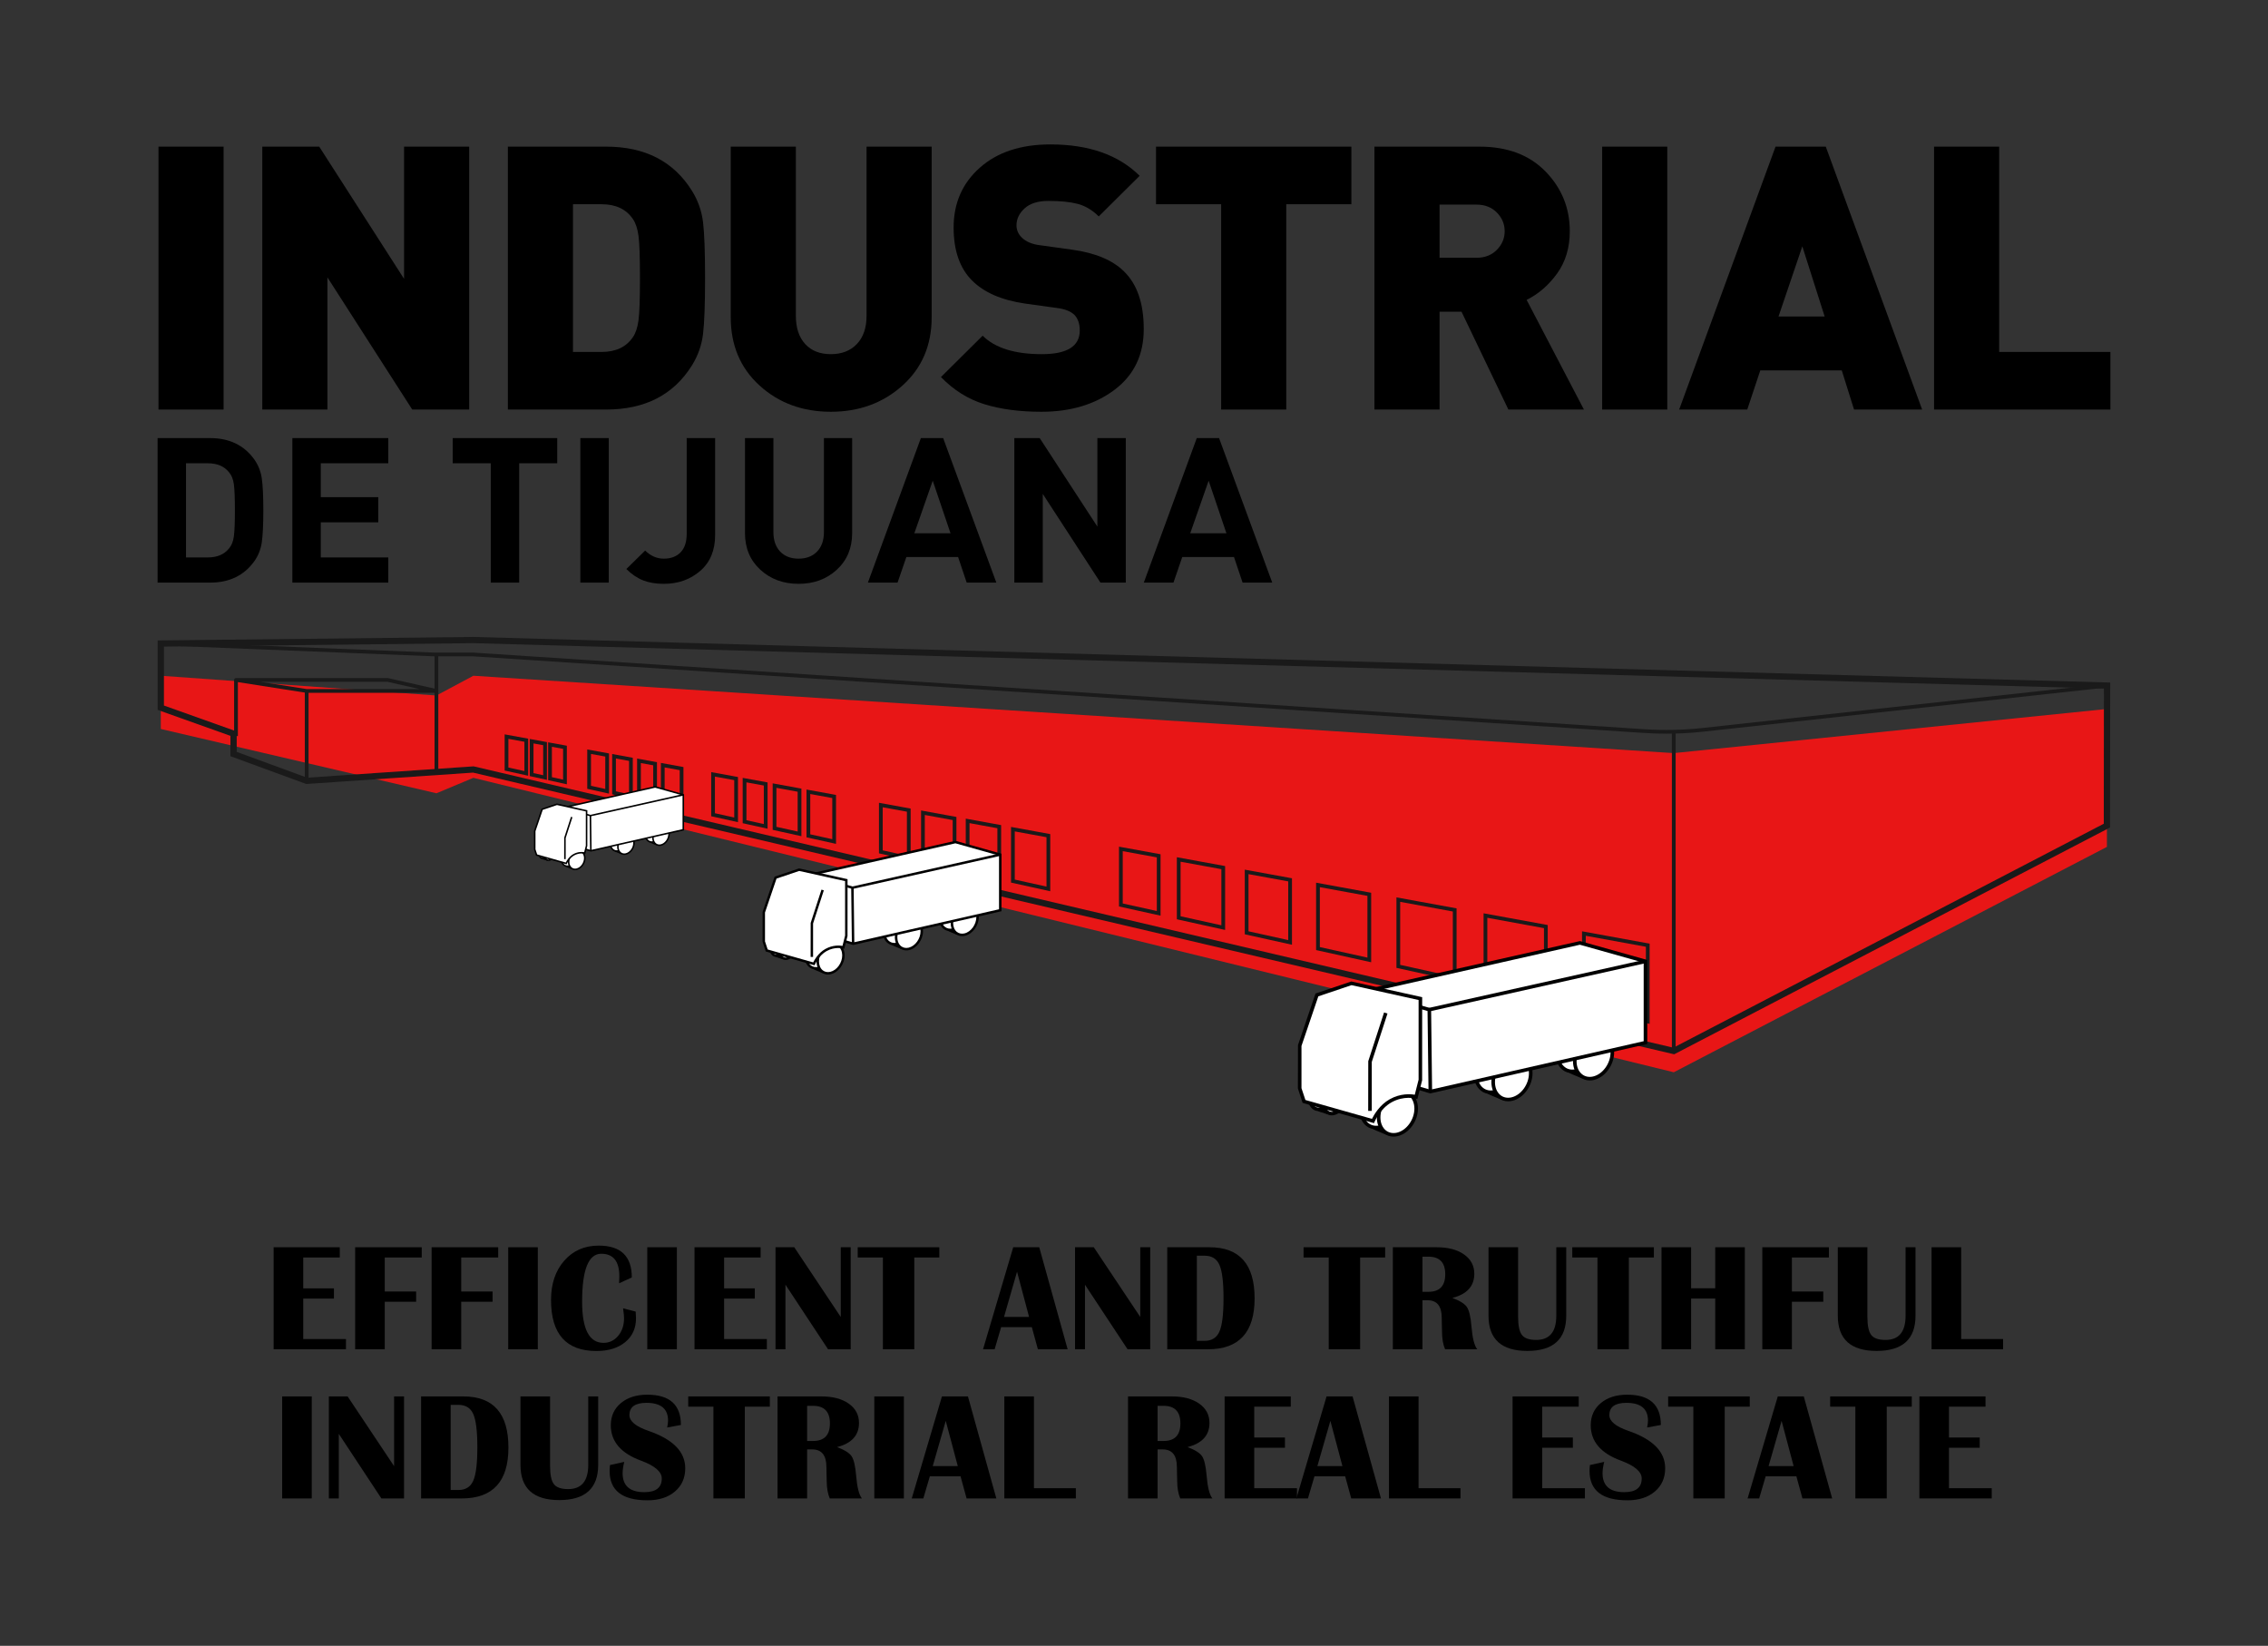 <?xml version="1.0" encoding="UTF-8" standalone="no"?>
<svg xmlns="http://www.w3.org/2000/svg" xmlns:xlink="http://www.w3.org/1999/xlink" xmlns:serif="http://www.serif.com/" width="100%" height="100%" viewBox="0 0 1920 1393" version="1.1" xml:space="preserve" style="fill-rule:evenodd;clip-rule:evenodd;stroke-linejoin:round;stroke-miterlimit:2;">
    <rect x="0" y="0" width="1920" height="1393" fill="#333333" stroke="none"/>
    <rect id="Página-1" serif:id="Página 1" x="0" y="0" width="1920" height="1392.08" style="fill:none;"></rect>
    <g id="Página-11" serif:id="Página 1">
        <g id="Layer-1" serif:id="Layer 1">
            <g transform="matrix(1,0,0,1,1783.76,879.449)">
                <path d="M0,-279.399L-366.811,-242.035L-1383.04,-307.502L-1414.29,-290.786L-1647.63,-307.501L-1647.63,-262.444L-1414.29,-208.032L-1383.04,-221.103L-366.811,28.103L-0.135,-162.647L0,-279.399Z" style="fill:rgb(232,22,22);fill-rule:nonzero;"></path>
            </g>
            <g transform="matrix(1,0,0,1,400.933,782.805)">
                <path d="M0,-134.182L0.391,-134.09L1015.66,103.949L1380.04,-85.606L1380.17,-199.99L-0.294,-238.442L-262.151,-235.524L-262.151,-185.661L-200.547,-163.694L-200.547,-146.426L-140.921,-124.576L0,-134.182ZM1016.37,109.526L-0.438,-128.873L-141.692,-119.244L-142.226,-119.44L-205.855,-142.757L-205.855,-159.991L-267.459,-181.958L-267.459,-240.732L-264.834,-240.762L-0.249,-243.708L1385.48,-205.111L1385.34,-82.419L1383.92,-81.681L1016.37,109.526Z" style="fill:rgb(26,26,26);fill-rule:nonzero;"></path>
            </g>
            <g transform="matrix(-1,0,0,1,738.927,-184.734)">
                <rect x="367.871" y="738.673" width="3.185" height="99.468" style="fill:rgb(26,26,26);"></rect>
            </g>
            <g transform="matrix(1,0,0,1,259.751,577.064)">
                <path d="M0,6.176L95.569,6.176L68.277,0L-39.585,0L0,6.176ZM109.713,9.336L-0.124,9.336C-0.207,9.336 -0.29,9.33 -0.372,9.317L-60.211,-0.02C-61.033,-0.147 -61.617,-0.881 -61.552,-1.703C-61.487,-2.525 -60.795,-3.16 -59.964,-3.16L68.456,-3.16C68.576,-3.16 68.694,-3.147 68.81,-3.121L110.067,6.215C110.857,6.394 111.386,7.134 111.296,7.933C111.205,8.732 110.524,9.336 109.713,9.336" style="fill:rgb(26,26,26);fill-rule:nonzero;"></path>
            </g>
            <g transform="matrix(-1,0,0,1,519.253,-146.365)">
                <rect x="258.034" y="731.185" width="3.185" height="76.075" style="fill:rgb(26,26,26);"></rect>
            </g>
            <g transform="matrix(-1,0,0,1,399.573,-193.599)">
                <rect x="198.194" y="769.083" width="3.185" height="47.513" style="fill:rgb(26,26,26);"></rect>
            </g>
            <g transform="matrix(1,0,0,1,820.742,702.058)">
                <path d="M0,33.927L23.607,39.149L23.607,-1.057L0,-5.371L0,33.927ZM26.776,43.092L-3.169,36.467L-3.169,-9.165L26.776,-3.693L26.776,43.092Z" style="fill:rgb(26,26,26);fill-rule:nonzero;"></path>
            </g>
            <g transform="matrix(1,0,0,1,859.063,709.78)">
                <path d="M0,34.682L26.86,40.623L26.86,-1.181L0,-6.09L0,34.682ZM30.028,44.566L-3.169,37.222L-3.169,-9.884L30.028,-3.818L30.028,44.566Z" style="fill:rgb(26,26,26);fill-rule:nonzero;"></path>
            </g>
            <g transform="matrix(1,0,0,1,950.464,726.923)">
                <path d="M0,37.758L28.847,44.139L28.847,-1.256L0,-6.528L0,37.758ZM32.015,48.081L-3.169,40.298L-3.169,-10.323L32.015,-3.892L32.015,48.081Z" style="fill:rgb(26,26,26);fill-rule:nonzero;"></path>
            </g>
            <g transform="matrix(1,0,0,1,747.27,687.937)">
                <path d="M0,31.796L20.478,36.325L20.478,-0.935L0,-4.677L0,31.796ZM23.647,40.267L-3.169,34.336L-3.169,-8.471L23.647,-3.572L23.647,40.267Z" style="fill:rgb(26,26,26);fill-rule:nonzero;"></path>
            </g>
            <g transform="matrix(1,0,0,1,782.908,695.138)">
                <path d="M0,32.478L23.59,37.695L23.59,-1.054L0,-5.366L0,32.478ZM26.758,41.638L-3.169,35.018L-3.169,-9.16L26.758,-3.691L26.758,41.638Z" style="fill:rgb(26,26,26);fill-rule:nonzero;"></path>
            </g>
            <g transform="matrix(1,0,0,1,1117.33,759.946)">
                <path d="M0,41.647L40.276,50.556L40.276,-1.695L0,-9.056L0,41.647ZM43.444,54.498L-3.169,44.187L-3.169,-12.851L43.444,-4.332L43.444,54.498Z" style="fill:rgb(26,26,26);fill-rule:nonzero;"></path>
            </g>
            <g transform="matrix(1,0,0,1,1259.11,787.56)">
                <path d="M0,45.398L47.96,56.007L47.96,-1.992L0,-10.757L0,45.398ZM51.129,59.949L-3.169,47.938L-3.169,-14.551L51.129,-4.628L51.129,59.949Z" style="fill:rgb(26,26,26);fill-rule:nonzero;"></path>
            </g>
            <g transform="matrix(1,0,0,1,1185.34,773.327)">
                <path d="M0,43.312L44.57,53.17L44.57,-1.86L0,-10.007L0,43.312ZM47.739,57.113L-3.169,45.852L-3.169,-13.801L47.739,-4.497L47.739,57.113Z" style="fill:rgb(26,26,26);fill-rule:nonzero;"></path>
            </g>
            <g transform="matrix(1,0,0,1,999.435,737.132)">
                <path d="M0,38.382L34.53,46.021L34.53,-1.476L0,-7.787L0,38.382ZM37.698,49.963L-3.169,40.922L-3.169,-11.581L37.698,-4.113L37.698,49.963Z" style="fill:rgb(26,26,26);fill-rule:nonzero;"></path>
            </g>
            <g transform="matrix(1,0,0,1,1342.46,803.438)">
                <path d="M0,47.956L50.881,59.212L50.881,-2.104L0,-11.403L0,47.956ZM54.05,63.154L-3.169,50.496L-3.169,-15.198L54.05,-4.741L54.05,63.154Z" style="fill:rgb(26,26,26);fill-rule:nonzero;"></path>
            </g>
            <g transform="matrix(1,0,0,1,1056.94,747.439)">
                <path d="M0,40.795L33.624,48.233L33.624,-1.441L0,-7.585L0,40.795ZM36.793,52.175L-3.169,43.335L-3.169,-11.38L36.793,-4.077L36.793,52.175Z" style="fill:rgb(26,26,26);fill-rule:nonzero;"></path>
            </g>
            <g transform="matrix(1,0,0,1,500.307,640.947)">
                <path d="M0,24.155L12.087,26.828L12.087,-0.612L0,-2.821L0,24.155ZM15.256,30.771L-3.169,26.695L-3.169,-6.616L15.256,-3.249L15.256,30.771Z" style="fill:rgb(26,26,26);fill-rule:nonzero;"></path>
            </g>
            <g transform="matrix(1,0,0,1,542.514,648.305)">
                <path d="M0,26.133L10.474,28.45L10.474,-0.552L0,-2.466L0,26.133ZM13.643,32.393L-3.169,28.673L-3.169,-6.26L13.643,-3.188L13.643,32.393Z" style="fill:rgb(26,26,26);fill-rule:nonzero;"></path>
            </g>
            <g transform="matrix(1,0,0,1,521.406,644.588)">
                <path d="M0,25.181L11.119,27.64L11.119,-0.574L0,-2.607L0,25.181ZM14.287,31.582L-3.169,27.721L-3.169,-6.401L14.287,-3.211L14.287,31.582Z" style="fill:rgb(26,26,26);fill-rule:nonzero;"></path>
            </g>
            <g transform="matrix(1,0,0,1,430.379,628.492)">
                <path d="M0,21.141L13.558,24.139L13.558,-0.669L0,-3.146L0,21.141ZM16.726,28.082L-3.169,23.681L-3.169,-6.941L16.726,-3.306L16.726,28.082Z" style="fill:rgb(26,26,26);fill-rule:nonzero;"></path>
            </g>
            <g transform="matrix(1,0,0,1,451.645,631.192)">
                <path d="M0,23.145L8.182,24.956L8.182,-0.464L0,-1.959L0,23.145ZM11.35,28.898L-3.169,25.685L-3.169,-5.753L11.35,-3.101L11.35,28.898Z" style="fill:rgb(26,26,26);fill-rule:nonzero;"></path>
            </g>
            <g transform="matrix(1,0,0,1,467.212,634.323)">
                <path d="M0,23.457L9.483,25.554L9.483,-0.513L0,-2.246L0,23.457ZM12.652,29.497L-3.169,25.997L-3.169,-6.04L12.652,-3.149L12.652,29.497Z" style="fill:rgb(26,26,26);fill-rule:nonzero;"></path>
            </g>
            <g transform="matrix(1,0,0,1,657.279,670.94)">
                <path d="M0,28.885L17.989,32.864L17.989,-0.839L0,-4.128L0,28.885ZM21.158,36.807L-3.169,31.425L-3.169,-7.922L21.158,-3.476L21.158,36.807Z" style="fill:rgb(26,26,26);fill-rule:nonzero;"></path>
            </g>
            <g transform="matrix(1,0,0,1,685.925,676.323)">
                <path d="M0,29.839L18.651,33.965L18.651,-0.865L0,-4.274L0,29.839ZM21.82,37.907L-3.169,32.379L-3.169,-8.068L21.82,-3.502L21.82,37.907Z" style="fill:rgb(26,26,26);fill-rule:nonzero;"></path>
            </g>
            <g transform="matrix(1,0,0,1,605.232,661.064)">
                <path d="M0,27.249L16.344,30.863L16.344,-0.775L0,-3.763L0,27.249ZM19.512,34.806L-3.169,29.789L-3.169,-7.557L19.512,-3.412L19.512,34.806Z" style="fill:rgb(26,26,26);fill-rule:nonzero;"></path>
            </g>
            <g transform="matrix(1,0,0,1,562.654,652.489)">
                <path d="M0,26.405L12.754,29.226L12.754,-0.638L0,-2.969L0,26.405ZM15.922,33.168L-3.169,28.945L-3.169,-6.763L15.922,-3.275L15.922,33.168Z" style="fill:rgb(26,26,26);fill-rule:nonzero;"></path>
            </g>
            <g transform="matrix(1,0,0,1,631.9,665.581)">
                <path d="M0,28.63L14.726,31.888L14.726,-0.715L0,-3.406L0,28.63ZM17.895,35.831L-3.169,31.17L-3.169,-7.201L17.895,-3.352L17.895,35.831Z" style="fill:rgb(26,26,26);fill-rule:nonzero;"></path>
            </g>
            <g transform="matrix(1,0,0,1,1410.73,543.098)">
                <path d="M0,77.884C-6.172,77.884 -12.335,77.683 -18.473,77.282L-1010.12,12.417L-1042.71,12.421L-1274.66,3.158L-1274.53,0L-1042.65,9.262L-1010.01,9.26L-18.263,74.128C-2.049,75.189 14.37,74.831 30.537,73.062L372.857,35.586L373.205,38.727L30.885,76.203C20.654,77.322 10.32,77.884 0,77.884" style="fill:rgb(26,26,26);fill-rule:nonzero;"></path>
            </g>
            <g transform="matrix(-1,0,0,1,2833.89,116.799)">
                <rect x="1415.35" y="502.538" width="3.185" height="270.205" style="fill:rgb(26,26,26);"></rect>
            </g>
            <g transform="matrix(-1,0,0,1,323.464,-921.336)">
                <rect x="134.17" y="1045.45" width="55.124" height="222.524"></rect>
            </g>
            <g transform="matrix(1,0,0,1,397.185,124.11)">
                <path d="M0,222.524L-48.194,222.524L-120.013,110.637L-120.013,222.524L-175.137,222.524L-175.137,0L-126.942,0L-55.124,111.887L-55.124,0L0,0L0,222.524Z" style="fill-rule:nonzero;"></path>
            </g>
            <g transform="matrix(1,0,0,1,540.506,199.431)">
                <path d="M0,71.882C0.836,65.842 1.26,53.863 1.26,35.94C1.26,18.023 0.836,6.045 0,-0.001C-0.842,-6.041 -2.417,-10.729 -4.725,-14.064C-10.395,-22.395 -19.215,-26.566 -31.185,-26.566L-55.439,-26.566L-55.439,98.448L-31.185,98.448C-19.215,98.448 -10.395,94.283 -4.725,85.946C-2.417,82.617 -0.842,77.928 0,71.882M54.651,-11.408C55.803,-1.925 56.384,13.859 56.384,35.94C56.384,58.028 55.803,73.812 54.651,83.29C53.494,92.773 50.398,101.574 45.358,109.699C29.816,134.702 5.561,147.203 -27.405,147.203L-110.563,147.203L-110.563,-75.321L-27.405,-75.321C5.561,-75.321 29.816,-62.821 45.358,-37.818C50.398,-29.692 53.494,-20.887 54.651,-11.408" style="fill-rule:nonzero;"></path>
            </g>
            <g transform="matrix(1,0,0,1,788.716,204.118)">
                <path d="M0,64.382C0,88.134 -8.244,107.409 -24.727,122.202C-41.215,136.998 -61.424,144.391 -85.363,144.391C-109.302,144.391 -129.413,136.998 -145.684,122.202C-161.961,107.409 -170.096,88.134 -170.096,64.382L-170.096,-80.009L-114.972,-80.009L-114.972,63.133C-114.972,73.343 -112.349,81.313 -107.098,87.041C-101.851,92.774 -94.606,95.636 -85.363,95.636C-76.125,95.636 -68.777,92.774 -63.313,87.041C-57.855,81.313 -55.124,73.343 -55.124,63.133L-55.124,-80.009L0,-80.009L0,64.382Z" style="fill-rule:nonzero;"></path>
            </g>
            <g transform="matrix(1,0,0,1,968.257,192.243)">
                <path d="M0,86.259C0,108.136 -8.245,125.276 -24.727,137.67C-41.215,150.07 -61.847,156.267 -86.623,156.267C-105.104,156.267 -121.223,154.133 -134.974,149.86C-148.731,145.592 -160.961,137.934 -171.671,126.888L-136.392,91.885C-125.893,102.306 -109.199,107.511 -86.308,107.511C-64.888,107.511 -54.179,100.845 -54.179,87.508C-54.179,81.884 -55.65,77.508 -58.589,74.382C-61.738,71.258 -66.675,69.279 -73.393,68.444L-100.482,64.694C-120.435,61.779 -135.446,55.216 -145.527,45.004C-155.818,34.588 -160.961,19.688 -160.961,0.311C-160.961,-20.316 -153.559,-37.193 -138.754,-50.319C-123.95,-63.445 -104.056,-70.008 -79.063,-70.008C-46.516,-70.008 -21.316,-61.15 -3.465,-43.444L-38.114,-9.064C-43.577,-14.48 -49.508,-18.021 -55.911,-19.69C-62.319,-21.356 -70.558,-22.191 -80.638,-22.191C-89.458,-22.191 -96.181,-20.106 -100.798,-15.941C-105.419,-11.77 -107.727,-6.979 -107.727,-1.564C-107.727,2.397 -106.261,5.834 -103.317,8.75C-99.749,12.296 -94.606,14.483 -87.883,15.313L-60.793,19.064C-41.057,21.774 -26.356,27.922 -16.694,37.504C-5.565,48.339 0,64.591 0,86.259" style="fill-rule:nonzero;"></path>
            </g>
            <g transform="matrix(1,0,0,1,1144.02,297.879)">
                <path d="M0,-125.014L-55.124,-125.014L-55.124,48.755L-110.248,48.755L-110.248,-125.014L-165.371,-125.014L-165.371,-173.769L0,-173.769L0,-125.014Z" style="fill-rule:nonzero;"></path>
            </g>
            <g transform="matrix(1,0,0,1,1267.18,259.281)">
                <path d="M0,-47.818C4.41,-52.297 6.615,-57.556 6.615,-63.6C6.615,-69.642 4.41,-74.901 0,-79.384C-4.411,-83.863 -10.188,-86.103 -17.326,-86.103L-48.509,-86.103L-48.509,-41.099L-17.326,-41.099C-10.188,-41.099 -4.411,-43.335 0,-47.818M73.707,87.353L9.764,87.353L-29.926,4.532L-48.509,4.532L-48.509,87.353L-103.633,87.353L-103.633,-135.171L-14.805,-135.171C8.922,-135.171 27.611,-128.139 41.263,-114.075C54.912,-100.012 61.738,-83.184 61.738,-63.6C61.738,-49.639 58.165,-37.709 51.029,-27.815C43.887,-17.917 35.278,-10.47 25.198,-5.47L73.707,87.353Z" style="fill-rule:nonzero;"></path>
            </g>
            <g transform="matrix(-1,0,0,1,2767.76,-921.336)">
                <rect x="1356.32" y="1045.45" width="55.124" height="222.524"></rect>
            </g>
            <g transform="matrix(1,0,0,1,1544.68,202.868)">
                <path d="M0,65.008L-18.9,5.627L-39.058,65.008L0,65.008ZM82.528,143.766L24.885,143.766L14.49,110.639L-54.494,110.639L-65.519,143.766L-123.162,143.766L-41.58,-78.758L0.946,-78.758L82.528,143.766Z" style="fill-rule:nonzero;"></path>
            </g>
            <g transform="matrix(1,0,0,1,1786.6,124.11)">
                <path d="M0,222.524L-149.306,222.524L-149.306,0L-94.182,0L-94.182,173.769L0,173.769L0,222.524Z" style="fill-rule:nonzero;"></path>
            </g>
            <g transform="matrix(1,0,0,1,197.988,409.966)">
                <path d="M0,43.978C0.576,39.627 0.866,32.297 0.866,21.988C0.866,11.681 0.576,4.354 0,-0.001C-0.579,-4.352 -1.964,-7.788 -4.155,-10.308C-8.198,-15.346 -14.198,-17.867 -22.163,-17.867L-40.516,-17.867L-40.516,61.845L-22.163,61.845C-14.198,61.845 -8.198,59.327 -4.155,54.286C-1.964,51.769 -0.579,48.333 0,43.978M23.635,-5.069C24.5,0.944 24.933,9.964 24.933,21.988C24.933,34.015 24.5,43.034 23.635,49.046C22.769,55.059 20.604,60.471 17.142,65.281C8.484,77.194 -3.925,83.147 -20.085,83.147L-64.583,83.147L-64.583,-39.169L-20.085,-39.169C-3.925,-39.169 8.484,-33.213 17.142,-21.304C20.604,-16.493 22.769,-11.081 23.635,-5.069" style="fill-rule:nonzero;"></path>
            </g>
            <g transform="matrix(1,0,0,1,328.711,370.796)">
                <path d="M0,122.317L-81.205,122.317L-81.205,0L0,0L0,21.303L-57.138,21.303L-57.138,49.991L-8.484,49.991L-8.484,71.294L-57.138,71.294L-57.138,101.015L0,101.015L0,122.317Z" style="fill-rule:nonzero;"></path>
            </g>
            <g transform="matrix(1,0,0,1,471.727,471.81)">
                <path d="M0,-79.711L-32.204,-79.711L-32.204,21.303L-56.272,21.303L-56.272,-79.711L-88.477,-79.711L-88.477,-101.014L0,-101.014L0,-79.711Z" style="fill-rule:nonzero;"></path>
            </g>
            <g transform="matrix(-1,0,0,1,1006.65,-528.171)">
                <rect x="491.293" y="898.967" width="24.067" height="122.317"></rect>
            </g>
            <g transform="matrix(1,0,0,1,605.394,412.027)">
                <path d="M0,40.886C0,53.83 -4.215,63.936 -12.64,71.208C-21.067,78.483 -31.339,82.117 -43.459,82.117C-50.156,82.117 -55.985,81.143 -60.947,79.197C-65.911,77.251 -70.644,74.042 -75.145,69.576L-59.216,53.943C-54.6,58.525 -49.347,60.814 -43.459,60.814C-37.459,60.814 -32.724,59.041 -29.262,55.49C-25.798,51.94 -24.067,46.728 -24.067,39.855L-24.067,-41.231L0,-41.231L0,40.886Z" style="fill-rule:nonzero;"></path>
            </g>
            <g transform="matrix(1,0,0,1,721.399,413.745)">
                <path d="M0,37.45C0,50.163 -4.328,60.5 -12.986,68.459C-21.643,76.421 -32.438,80.399 -45.364,80.399C-58.293,80.399 -69.085,76.421 -77.742,68.459C-86.399,60.5 -90.728,50.163 -90.728,37.45L-90.728,-42.949L-66.661,-42.949L-66.661,36.592C-66.661,43.579 -64.756,49.076 -60.947,53.084C-57.138,57.094 -51.943,59.096 -45.364,59.096C-38.784,59.096 -33.563,57.094 -29.694,53.084C-25.828,49.076 -23.894,43.579 -23.894,36.592L-23.894,-42.949L0,-42.949L0,37.45Z" style="fill-rule:nonzero;"></path>
            </g>
            <g transform="matrix(1,0,0,1,804.681,412.542)">
                <path d="M0,38.826L-15.063,-5.669L-30.646,38.826L0,38.826ZM38.785,80.571L13.679,80.571L6.407,58.925L-37.399,58.925L-44.845,80.571L-69.95,80.571L-25.106,-41.745L-6.233,-41.745L38.785,80.571Z" style="fill-rule:nonzero;"></path>
            </g>
            <g transform="matrix(1,0,0,1,953.065,370.796)">
                <path d="M0,122.317L-21.47,122.317L-70.297,47.243L-70.297,122.317L-94.364,122.317L-94.364,0L-72.894,0L-24.067,74.902L-24.067,0L0,0L0,122.317Z" style="fill-rule:nonzero;"></path>
            </g>
            <g transform="matrix(1,0,0,1,1038.25,412.542)">
                <path d="M0,38.826L-15.063,-5.669L-30.647,38.826L0,38.826ZM38.783,80.571L13.678,80.571L6.405,58.925L-37.4,58.925L-44.845,80.571L-69.95,80.571L-25.107,-41.745L-6.234,-41.745L38.783,80.571Z" style="fill-rule:nonzero;"></path>
            </g>
            <g transform="matrix(1,0,0,1,1331.13,877.066)">
                <path d="M0,30.652L7.742,33.873C9.766,34.716 11.898,33.208 11.988,30.869L13.343,-4.064L-17.658,2.823L-4.916,26.137C-3.787,28.204 -2.049,29.799 0,30.652" style="fill:white;fill-rule:nonzero;"></path>
            </g>
            <g transform="matrix(1,0,0,1,1315.76,902.863)">
                <path d="M0,-21.94L11.786,-0.376C12.749,1.384 14.229,2.747 15.956,3.467L23.697,6.688C24.271,6.92 24.728,6.764 25.012,6.585C25.506,6.273 25.814,5.686 25.841,5.013L27.12,-27.966L0,-21.94ZM24.271,9.817C23.685,9.817 23.093,9.699 22.524,9.461L14.783,6.241C12.42,5.26 10.409,3.417 9.121,1.058L-4.578,-24.009L30.301,-31.757L28.874,5.13C28.808,6.788 27.973,8.283 26.641,9.124C25.915,9.585 25.098,9.817 24.271,9.817" style="fill-rule:nonzero;"></path>
            </g>
            <g transform="matrix(-0.23,-0.973,-0.973,0.23,1327.01,873.703)">
                <path d="M-15.899,-20.085C-25.624,-17.791 -33.508,-8.617 -33.507,0.403C-33.507,9.425 -25.623,14.879 -15.899,12.585C-6.174,10.291 1.71,1.118 1.709,-7.904C1.71,-16.925 -6.174,-22.379 -15.899,-20.085" style="fill:white;fill-rule:nonzero;"></path>
            </g>
            <g transform="matrix(1,0,0,1,1337.54,904.683)">
                <path d="M0,-33.338C-0.936,-33.338 -1.898,-33.223 -2.875,-32.994C-10.999,-31.078 -17.608,-21.937 -17.608,-12.617C-17.608,-7.945 -15.891,-3.917 -12.894,-1.569C-10.347,0.426 -7.048,1.075 -3.574,0.261C4.546,-1.655 11.156,-10.798 11.156,-20.119C11.156,-24.791 9.438,-28.816 6.441,-31.164C4.614,-32.598 2.39,-33.338 0,-33.338M-6.471,3.617C-9.53,3.617 -12.396,2.656 -14.771,0.793C-18.503,-2.131 -20.641,-7.02 -20.641,-12.617C-20.641,-23.248 -12.986,-33.702 -3.574,-35.921C0.805,-36.955 5.031,-36.103 8.321,-33.526C12.05,-30.602 14.188,-25.716 14.188,-20.119C14.188,-9.488 6.533,0.969 -2.875,3.188C-4.09,3.476 -5.295,3.617 -6.471,3.617" style="fill-rule:nonzero;"></path>
            </g>
            <g transform="matrix(-0.23,-0.973,-0.973,0.23,1341.75,879.872)">
                <path d="M-15.899,-20.085C-25.624,-17.791 -33.508,-8.617 -33.507,0.403C-33.507,9.425 -25.623,14.879 -15.899,12.585C-6.174,10.291 1.71,1.118 1.709,-7.904C1.71,-16.925 -6.174,-22.379 -15.899,-20.085" style="fill:white;fill-rule:nonzero;"></path>
            </g>
            <g transform="matrix(1,0,0,1,1352.27,910.856)">
                <path d="M0,-33.344C-0.936,-33.344 -1.898,-33.229 -2.876,-33C-10.999,-31.084 -17.608,-21.941 -17.608,-12.62C-17.608,-7.951 -15.891,-3.923 -12.894,-1.575C-10.35,0.42 -7.045,1.072 -3.574,0.258C4.549,-1.658 11.158,-10.801 11.158,-20.122C11.158,-24.794 9.441,-28.822 6.444,-31.17C4.614,-32.604 2.39,-33.344 0,-33.344M-6.468,3.614C-9.53,3.614 -12.396,2.65 -14.774,0.787C-18.503,-2.137 -20.641,-7.023 -20.641,-12.62C-20.641,-23.251 -12.986,-33.708 -3.574,-35.927C0.802,-36.958 5.034,-36.112 8.321,-33.532C12.053,-30.608 14.191,-25.719 14.191,-20.122C14.191,-9.491 6.536,0.966 -2.876,3.185C-4.09,3.473 -5.292,3.614 -6.468,3.614" style="fill-rule:nonzero;"></path>
            </g>
            <g transform="matrix(1,0,0,1,1262.04,894.73)">
                <path d="M0,30.652L7.742,33.873C9.766,34.716 11.898,33.208 11.988,30.869L13.343,-4.064L-17.658,2.823L-4.916,26.137C-3.787,28.204 -2.049,29.799 0,30.652" style="fill:white;fill-rule:nonzero;"></path>
            </g>
            <g transform="matrix(1,0,0,1,1246.67,920.528)">
                <path d="M0,-21.94L11.786,-0.379C12.749,1.384 14.229,2.747 15.956,3.467L23.697,6.688C24.269,6.923 24.728,6.764 25.012,6.585C25.506,6.273 25.814,5.686 25.841,5.013L27.12,-27.966L0,-21.94ZM24.271,9.817C23.685,9.817 23.093,9.699 22.524,9.461L14.783,6.241C12.42,5.26 10.409,3.417 9.121,1.055L-4.578,-24.009L30.301,-31.757L28.874,5.13C28.808,6.788 27.973,8.283 26.641,9.124C25.915,9.585 25.098,9.817 24.271,9.817" style="fill-rule:nonzero;"></path>
            </g>
            <g transform="matrix(-0.23,-0.973,-0.973,0.23,1257.93,891.367)">
                <path d="M-15.899,-20.085C-25.624,-17.791 -33.508,-8.617 -33.507,0.403C-33.507,9.425 -25.623,14.879 -15.899,12.585C-6.174,10.291 1.71,1.118 1.709,-7.904C1.71,-16.925 -6.174,-22.379 -15.899,-20.085" style="fill:white;fill-rule:nonzero;"></path>
            </g>
            <g transform="matrix(1,0,0,1,1268.45,922.342)">
                <path d="M0,-33.335C-0.936,-33.335 -1.898,-33.22 -2.875,-32.991C-10.999,-31.075 -17.608,-21.932 -17.608,-12.611C-17.608,-7.939 -15.891,-3.911 -12.894,-1.563C-10.347,0.432 -7.048,1.084 -3.574,0.267C4.546,-1.649 11.156,-10.792 11.156,-20.113C11.156,-24.785 9.438,-28.813 6.441,-31.161C4.611,-32.595 2.39,-33.335 0,-33.335M-6.471,3.623C-9.53,3.623 -12.396,2.662 -14.771,0.799C-18.503,-2.125 -20.641,-7.014 -20.641,-12.611C-20.641,-23.242 -12.986,-33.699 -3.574,-35.918C0.805,-36.958 5.034,-36.103 8.318,-33.523C12.05,-30.599 14.188,-25.71 14.188,-20.113C14.188,-9.482 6.533,0.975 -2.875,3.194C-4.09,3.482 -5.295,3.623 -6.471,3.623" style="fill-rule:nonzero;"></path>
            </g>
            <g transform="matrix(-0.23,-0.973,-0.973,0.23,1272.66,897.536)">
                <path d="M-15.899,-20.085C-25.624,-17.791 -33.508,-8.617 -33.507,0.403C-33.507,9.425 -25.623,14.879 -15.899,12.585C-6.174,10.291 1.71,1.118 1.709,-7.904C1.71,-16.925 -6.174,-22.379 -15.899,-20.085" style="fill:white;fill-rule:nonzero;"></path>
            </g>
            <g transform="matrix(1,0,0,1,1283.19,928.515)">
                <path d="M0,-33.338C-0.936,-33.338 -1.898,-33.223 -2.875,-32.994C-10.999,-31.078 -17.608,-21.935 -17.608,-12.614C-17.608,-7.942 -15.891,-3.917 -12.894,-1.569C-10.347,0.426 -7.048,1.078 -3.574,0.261C4.549,-1.655 11.158,-10.796 11.158,-20.116C11.158,-24.788 9.441,-28.816 6.444,-31.164C4.614,-32.598 2.39,-33.338 0,-33.338M-6.471,3.617C-9.53,3.617 -12.396,2.656 -14.774,0.793C-18.503,-2.131 -20.641,-7.017 -20.641,-12.614C-20.641,-23.245 -12.986,-33.702 -3.574,-35.921C0.802,-36.955 5.034,-36.103 8.321,-33.526C12.053,-30.602 14.191,-25.713 14.191,-20.116C14.191,-9.485 6.536,0.969 -2.875,3.188C-4.09,3.476 -5.295,3.617 -6.471,3.617" style="fill-rule:nonzero;"></path>
            </g>
            <g transform="matrix(1,0,0,1,1165.07,924.618)">
                <path d="M0,30.652L7.742,33.873C9.766,34.716 11.898,33.208 11.988,30.869L13.343,-4.064L-17.658,2.823L-4.916,26.137C-3.787,28.204 -2.049,29.799 0,30.652" style="fill:white;fill-rule:nonzero;"></path>
            </g>
            <g transform="matrix(1,0,0,1,1165.65,925.01)">
                <path d="M0,28.874L7.741,32.094C8.357,32.347 8.828,32.138 9.059,31.992C9.55,31.68 9.861,31.092 9.885,30.422L11.164,-2.56L-15.956,3.467L-4.17,25.028C-3.207,26.788 -1.726,28.154 0,28.874M8.318,35.224C7.729,35.224 7.137,35.106 6.568,34.868L-1.173,31.648C-3.536,30.663 -5.547,28.821 -6.835,26.462L-20.534,1.398L14.345,-6.35L12.918,30.537C12.852,32.191 12.02,33.687 10.691,34.527C9.962,34.989 9.145,35.224 8.318,35.224" style="fill-rule:nonzero;"></path>
            </g>
            <g transform="matrix(-0.23,-0.973,-0.973,0.23,1160.95,921.255)">
                <path d="M-15.899,-20.085C-25.624,-17.791 -33.508,-8.617 -33.507,0.404C-33.507,9.425 -25.623,14.879 -15.899,12.585C-6.174,10.291 1.71,1.118 1.709,-7.903C1.71,-16.925 -6.174,-22.379 -15.899,-20.085" style="fill:white;fill-rule:nonzero;"></path>
            </g>
            <g transform="matrix(1,0,0,1,1171.48,952.227)">
                <path d="M0,-33.332C-0.936,-33.332 -1.898,-33.217 -2.875,-32.988C-10.999,-31.072 -17.608,-21.929 -17.608,-12.608C-17.608,-7.936 -15.891,-3.911 -12.891,-1.56C-10.347,0.435 -7.051,1.084 -3.574,0.27C4.546,-1.646 11.156,-10.79 11.156,-20.11C11.156,-24.782 9.438,-28.81 6.441,-31.158C4.611,-32.592 2.39,-33.332 0,-33.332M-6.471,3.626C-9.53,3.626 -12.393,2.665 -14.771,0.802C-18.503,-2.125 -20.641,-7.011 -20.641,-12.608C-20.641,-23.239 -12.986,-33.696 -3.574,-35.915C0.805,-36.958 5.031,-36.097 8.318,-33.52C12.05,-30.596 14.188,-25.707 14.188,-20.11C14.188,-9.479 6.533,0.978 -2.875,3.197C-4.09,3.485 -5.295,3.626 -6.471,3.626" style="fill-rule:nonzero;"></path>
            </g>
            <g transform="matrix(-0.23,-0.973,-0.973,0.23,1175.69,927.424)">
                <path d="M-15.899,-20.085C-25.624,-17.791 -33.508,-8.617 -33.507,0.404C-33.507,9.425 -25.623,14.879 -15.899,12.585C-6.174,10.291 1.71,1.118 1.709,-7.903C1.71,-16.925 -6.174,-22.379 -15.899,-20.085" style="fill:white;fill-rule:nonzero;"></path>
            </g>
            <g transform="matrix(1,0,0,1,1186.21,958.403)">
                <path d="M0,-33.338C-0.936,-33.338 -1.898,-33.223 -2.876,-32.994C-10.996,-31.078 -17.605,-21.937 -17.605,-12.617C-17.605,-7.945 -15.888,-3.917 -12.891,-1.566C-10.344,0.423 -7.048,1.075 -3.574,0.261C4.549,-1.654 11.158,-10.796 11.158,-20.116C11.158,-24.788 9.441,-28.816 6.444,-31.164C4.614,-32.598 2.39,-33.338 0,-33.338M-6.471,3.617C-9.53,3.617 -12.393,2.656 -14.771,0.793C-18.5,-2.131 -20.638,-7.017 -20.638,-12.617C-20.638,-23.248 -12.983,-33.702 -3.574,-35.921C0.805,-36.955 5.034,-36.103 8.321,-33.526C12.053,-30.602 14.191,-25.713 14.191,-20.116C14.191,-9.485 6.536,0.969 -2.876,3.188C-4.09,3.476 -5.295,3.617 -6.471,3.617" style="fill-rule:nonzero;"></path>
            </g>
            <g transform="matrix(1,0,0,1,1117.79,905.017)">
                <path d="M0,34.595L5.913,36.495C7.459,36.992 9.087,35.121 9.156,32.766L10.191,-2.397L-13.487,9.779L-3.755,30.919C-2.892,32.793 -1.565,34.092 0,34.595" style="fill:white;fill-rule:nonzero;"></path>
            </g>
            <g transform="matrix(1,0,0,1,1106.28,927.737)">
                <path d="M0,-12.265L9.133,7.574C9.814,9.055 10.824,10.075 11.976,10.445L17.89,12.346C17.967,12.358 18.109,12.296 18.183,12.243C18.627,11.935 19.116,11.1 19.148,10.001L20.108,-22.605L0,-12.265ZM17.934,15.364C17.605,15.364 17.277,15.311 16.954,15.208L11.04,13.307C9.071,12.675 7.412,11.083 6.373,8.826L-3.956,-13.617L23.288,-27.629L22.181,10.089C22.125,12.002 21.263,13.771 19.933,14.703C19.308,15.14 18.621,15.364 17.934,15.364" style="fill-rule:nonzero;"></path>
            </g>
            <g transform="matrix(-0.47,-0.883,-0.883,0.47,1108.81,911.984)">
                <path d="M-12.143,-20.22C-20.963,-15.525 -28.113,-5.56 -28.113,2.037C-28.114,9.634 -20.962,11.987 -12.143,7.293C-3.323,2.598 3.827,-7.367 3.827,-14.964C3.828,-22.561 -3.323,-24.914 -12.143,-20.22" style="fill:white;fill-rule:nonzero;"></path>
            </g>
            <g transform="matrix(1,0,0,1,1124.32,936.948)">
                <path d="M0,-34.992C-1.259,-34.992 -2.452,-34.539 -3.373,-34.049C-9.627,-30.72 -14.718,-20.298 -14.718,-10.819C-14.718,-5.712 -13.19,-1.757 -10.625,-0.235C-8.558,0.99 -6.323,0.291 -4.806,-0.514C1.448,-3.846 6.536,-14.265 6.536,-23.744C6.536,-28.851 5.005,-32.806 2.443,-34.328C1.638,-34.807 0.806,-34.992 0,-34.992M-8.185,3.438C-9.604,3.438 -10.957,3.073 -12.183,2.345C-15.722,0.247 -17.75,-4.551 -17.75,-10.819C-17.75,-21.467 -12.065,-32.835 -4.806,-36.699C-1.694,-38.356 1.436,-38.43 4.001,-36.911C7.54,-34.81 9.568,-30.012 9.568,-23.744C9.568,-13.096 3.885,-1.728 -3.373,2.136C-4.999,3.003 -6.63,3.438 -8.185,3.438" style="fill-rule:nonzero;"></path>
            </g>
            <g transform="matrix(-0.47,-0.883,-0.883,0.47,1120.07,915.638)">
                <path d="M-12.143,-20.219C-20.964,-15.524 -28.113,-5.559 -28.113,2.038C-28.113,9.634 -20.963,11.988 -12.143,7.293C-3.323,2.598 3.827,-7.367 3.827,-14.963C3.827,-22.56 -3.323,-24.914 -12.143,-20.219" style="fill:white;fill-rule:nonzero;"></path>
            </g>
            <g transform="matrix(1,0,0,1,1135.57,940.603)">
                <path d="M0,-34.992C-1.259,-34.992 -2.452,-34.54 -3.373,-34.049C-9.627,-30.72 -14.718,-20.298 -14.718,-10.819C-14.718,-5.715 -13.19,-1.76 -10.628,-0.238C-8.555,0.987 -6.317,0.291 -4.806,-0.514C1.448,-3.846 6.536,-14.265 6.536,-23.744C6.536,-28.851 5.005,-32.806 2.443,-34.328C1.638,-34.807 0.806,-34.992 0,-34.992M-8.182,3.435C-9.604,3.435 -10.96,3.073 -12.186,2.345C-15.722,0.244 -17.751,-4.554 -17.751,-10.819C-17.751,-21.467 -12.065,-32.835 -4.806,-36.699C-1.691,-38.356 1.433,-38.427 4.001,-36.911C7.54,-34.81 9.568,-30.012 9.568,-23.744C9.568,-13.096 3.885,-1.728 -3.373,2.136C-4.999,3.003 -6.631,3.435 -8.182,3.435" style="fill-rule:nonzero;"></path>
            </g>
            <g transform="matrix(1,0,0,1,1155.78,814.119)">
                <path d="M0,93.714L55.069,109.775L237.208,68.336L237.208,-0.47L181.735,-16.061L0,24.908L0,93.714Z" style="fill:white;"></path>
            </g>
            <g transform="matrix(1,0,0,1,1157.3,815.247)">
                <path d="M0,91.46L53.601,107.092L234.177,66.009L234.177,-0.461L180.18,-15.637L0,24.981L0,91.46ZM53.506,110.2L53.127,110.089L-3.032,93.711L-3.032,22.578L-1.851,22.313L180.263,-18.74L180.636,-18.637L237.21,-2.735L237.21,68.406L53.506,110.2Z" style="fill-rule:nonzero;"></path>
            </g>
            <g transform="matrix(1,0,0,1,1209.33,837.58)">
                <path d="M0,86.33L-0.826,18.127L-53.974,2.892L-53.133,0L2.177,15.858L3.032,86.295L0,86.33Z" style="fill-rule:nonzero;"></path>
            </g>
            <g transform="matrix(0.976,-0.218,-0.218,-0.976,1216.68,874.048)">
                <path d="M-2.26,20.462L185.239,20.462" style="fill:none;"></path>
            </g>
            <g transform="matrix(-0.222,-0.975,-0.975,0.222,1343.16,918.104)">
                <path d="M90.055,115.679L93.062,115.679L92.257,-71.822L89.249,-71.821L90.055,115.679Z" style="fill-rule:nonzero;"></path>
            </g>
            <g transform="matrix(1,0,0,1,1114.86,938.963)">
                <path d="M0,-96.876L-14.598,-53.937L-14.598,-17.724L-10.948,-6.73L47.442,9.828C47.442,9.828 52.227,-1.584 62.362,-7.259C73.62,-13.562 83.937,-10.605 83.937,-10.605L87.586,-24.961L87.586,-93.767L29.195,-106.704L0,-96.876Z" style="fill:white;fill-rule:nonzero;"></path>
            </g>
            <g transform="matrix(1,0,0,1,1105.1,850.301)">
                <path d="M0,80.703L56.37,96.69C57.94,93.499 62.784,84.905 71.375,80.092C80.612,74.926 89.182,75.676 92.588,76.278L95.83,63.514L95.83,-3.899L39.043,-16.481L10.957,-7.025L-3.32,34.972L-3.32,70.698L0,80.703ZM58.082,100.304L-2.375,83.159L-6.352,70.939L-6.272,34.243L8.564,-9.399L38.871,-19.601L39.289,-19.51L98.863,-6.308L98.816,64.069L94.785,79.93L93.281,79.504C93.18,79.478 83.396,76.819 72.868,82.713C63.326,88.058 58.647,98.961 58.603,99.07L58.082,100.304Z" style="fill-rule:nonzero;"></path>
            </g>
            <g transform="matrix(1,0,0,1,1161.28,856.929)">
                <path d="M0,83.321L-3.032,83.321L-2.958,41.215L10.424,0L13.308,0.923L0,41.912L0,83.321Z" style="fill-rule:nonzero;"></path>
            </g>
            <g transform="matrix(1,0,0,1,804.462,766.734)">
                <path d="M0,20.962L5.294,23.165C6.679,23.741 8.137,22.71 8.199,21.11L9.125,-2.779L-12.076,1.93L-3.362,17.875C-2.59,19.288 -1.401,20.379 0,20.962" style="fill:white;fill-rule:nonzero;"></path>
            </g>
            <g transform="matrix(1,0,0,1,793.952,784.376)">
                <path d="M0,-15.004L8.06,-0.257C8.719,0.947 9.731,1.879 10.912,2.371L16.206,4.574C16.599,4.733 16.911,4.626 17.105,4.504C17.443,4.29 17.654,3.889 17.672,3.428L18.547,-19.125L0,-15.004ZM16.599,6.714C16.198,6.714 15.793,6.634 15.404,6.471L10.11,4.268C8.494,3.597 7.119,2.337 6.238,0.724L-3.131,-16.419L20.722,-21.718L19.746,3.509C19.701,4.642 19.13,5.665 18.219,6.24C17.723,6.555 17.164,6.714 16.599,6.714" style="fill-rule:nonzero;"></path>
            </g>
            <g transform="matrix(-0.23,-0.973,-0.973,0.23,801.649,764.434)">
                <path d="M-10.872,-13.736C-17.523,-12.167 -22.914,-5.893 -22.914,0.276C-22.914,6.445 -17.523,10.175 -10.872,8.606C-4.221,7.037 1.169,0.763 1.17,-5.406C1.169,-11.575 -4.222,-15.305 -10.872,-13.736" style="fill:white;fill-rule:nonzero;"></path>
            </g>
            <g transform="matrix(1,0,0,1,808.848,785.62)">
                <path d="M0,-22.799C-0.64,-22.799 -1.298,-22.721 -1.966,-22.564C-7.522,-21.254 -12.042,-15.002 -12.042,-8.629C-12.042,-5.434 -10.867,-2.679 -8.818,-1.073C-7.076,0.291 -4.82,0.735 -2.444,0.179C3.109,-1.131 7.629,-7.385 7.629,-13.759C7.629,-16.954 6.454,-19.707 4.405,-21.312C3.155,-22.293 1.634,-22.799 0,-22.799M-4.425,2.474C-6.517,2.474 -8.478,1.816 -10.102,0.542C-12.654,-1.457 -14.116,-4.801 -14.116,-8.629C-14.116,-15.899 -8.881,-23.048 -2.444,-24.565C0.551,-25.273 3.441,-24.69 5.691,-22.928C8.241,-20.928 9.703,-17.587 9.703,-13.759C9.703,-6.489 4.468,0.663 -1.966,2.18C-2.797,2.377 -3.621,2.474 -4.425,2.474" style="fill-rule:nonzero;"></path>
            </g>
            <g transform="matrix(-0.23,-0.973,-0.973,0.23,811.725,768.653)">
                <path d="M-10.872,-13.736C-17.523,-12.167 -22.914,-5.893 -22.914,0.276C-22.914,6.445 -17.523,10.175 -10.872,8.606C-4.221,7.037 1.169,0.763 1.17,-5.406C1.169,-11.575 -4.222,-15.305 -10.872,-13.736" style="fill:white;fill-rule:nonzero;"></path>
            </g>
            <g transform="matrix(1,0,0,1,818.923,789.842)">
                <path d="M0,-22.803C-0.64,-22.803 -1.298,-22.725 -1.966,-22.568C-7.522,-21.258 -12.042,-15.004 -12.042,-8.631C-12.042,-5.438 -10.867,-2.683 -8.818,-1.077C-7.078,0.287 -4.818,0.733 -2.444,0.177C3.111,-1.133 7.631,-7.387 7.631,-13.761C7.631,-16.956 6.456,-19.71 4.407,-21.316C3.155,-22.297 1.634,-22.803 0,-22.803M-4.423,2.472C-6.517,2.472 -8.478,1.812 -10.104,0.538C-12.654,-1.461 -14.116,-4.803 -14.116,-8.631C-14.116,-15.901 -8.881,-23.052 -2.444,-24.569C0.549,-25.275 3.443,-24.696 5.691,-22.932C8.243,-20.932 9.705,-17.589 9.705,-13.761C9.705,-6.491 4.47,0.661 -1.966,2.178C-2.797,2.375 -3.619,2.472 -4.423,2.472" style="fill-rule:nonzero;"></path>
            </g>
            <g transform="matrix(1,0,0,1,757.216,778.814)">
                <path d="M0,20.962L5.294,23.165C6.679,23.741 8.137,22.71 8.199,21.11L9.125,-2.779L-12.076,1.93L-3.362,17.875C-2.59,19.288 -1.401,20.379 0,20.962" style="fill:white;fill-rule:nonzero;"></path>
            </g>
            <g transform="matrix(1,0,0,1,746.706,796.457)">
                <path d="M0,-15.004L8.06,-0.259C8.719,0.947 9.731,1.879 10.912,2.371L16.206,4.574C16.597,4.735 16.911,4.626 17.105,4.504C17.443,4.29 17.654,3.889 17.672,3.428L18.547,-19.125L0,-15.004ZM16.599,6.714C16.198,6.714 15.793,6.634 15.404,6.471L10.11,4.268C8.494,3.597 7.119,2.337 6.238,0.722L-3.131,-16.419L20.722,-21.718L19.746,3.509C19.701,4.642 19.13,5.665 18.219,6.24C17.723,6.555 17.164,6.714 16.599,6.714" style="fill-rule:nonzero;"></path>
            </g>
            <g transform="matrix(-0.23,-0.973,-0.973,0.23,754.402,776.515)">
                <path d="M-10.872,-13.736C-17.523,-12.167 -22.914,-5.893 -22.914,0.276C-22.914,6.445 -17.523,10.175 -10.872,8.606C-4.221,7.037 1.169,0.763 1.17,-5.406C1.169,-11.575 -4.222,-15.305 -10.872,-13.736" style="fill:white;fill-rule:nonzero;"></path>
            </g>
            <g transform="matrix(1,0,0,1,761.601,797.697)">
                <path d="M0,-22.797C-0.64,-22.797 -1.298,-22.719 -1.966,-22.562C-7.522,-21.252 -12.042,-14.998 -12.042,-8.625C-12.042,-5.43 -10.867,-2.675 -8.818,-1.069C-7.076,0.295 -4.82,0.741 -2.444,0.183C3.109,-1.127 7.629,-7.381 7.629,-13.755C7.629,-16.95 6.454,-19.705 4.405,-21.31C3.153,-22.291 1.634,-22.797 0,-22.797M-4.425,2.478C-6.517,2.478 -8.478,1.82 -10.102,0.547C-12.654,-1.453 -14.116,-4.797 -14.116,-8.625C-14.116,-15.895 -8.881,-23.046 -2.444,-24.563C0.551,-25.275 3.443,-24.69 5.689,-22.926C8.241,-20.926 9.703,-17.583 9.703,-13.755C9.703,-6.485 4.468,0.667 -1.966,2.184C-2.797,2.381 -3.621,2.478 -4.425,2.478" style="fill-rule:nonzero;"></path>
            </g>
            <g transform="matrix(-0.23,-0.973,-0.973,0.23,764.479,780.733)">
                <path d="M-10.872,-13.736C-17.523,-12.167 -22.914,-5.893 -22.914,0.276C-22.914,6.445 -17.523,10.175 -10.872,8.606C-4.221,7.037 1.169,0.763 1.17,-5.406C1.169,-11.575 -4.222,-15.305 -10.872,-13.736" style="fill:white;fill-rule:nonzero;"></path>
            </g>
            <g transform="matrix(1,0,0,1,771.677,801.919)">
                <path d="M0,-22.799C-0.64,-22.799 -1.298,-22.721 -1.966,-22.564C-7.522,-21.254 -12.042,-15 -12.042,-8.627C-12.042,-5.432 -10.867,-2.679 -8.818,-1.073C-7.076,0.291 -4.82,0.737 -2.444,0.179C3.111,-1.131 7.631,-7.383 7.631,-13.757C7.631,-16.952 6.456,-19.707 4.407,-21.312C3.155,-22.293 1.634,-22.799 0,-22.799M-4.425,2.474C-6.517,2.474 -8.478,1.816 -10.104,0.542C-12.654,-1.457 -14.116,-4.799 -14.116,-8.627C-14.116,-15.897 -8.881,-23.048 -2.444,-24.565C0.549,-25.273 3.443,-24.69 5.691,-22.928C8.243,-20.928 9.705,-17.585 9.705,-13.757C9.705,-6.487 4.47,0.663 -1.966,2.18C-2.797,2.377 -3.621,2.474 -4.425,2.474" style="fill-rule:nonzero;"></path>
            </g>
            <g transform="matrix(1,0,0,1,690.898,799.254)">
                <path d="M0,20.962L5.294,23.165C6.679,23.741 8.137,22.71 8.199,21.11L9.125,-2.779L-12.076,1.93L-3.362,17.875C-2.59,19.288 -1.401,20.379 0,20.962" style="fill:white;fill-rule:nonzero;"></path>
            </g>
            <g transform="matrix(1,0,0,1,691.299,799.521)">
                <path d="M0,19.747L5.294,21.949C5.715,22.122 6.037,21.979 6.195,21.879C6.531,21.666 6.744,21.264 6.76,20.806L7.635,-1.75L-10.912,2.371L-2.852,17.117C-2.193,18.32 -1.181,19.255 0,19.747M5.689,24.089C5.286,24.089 4.881,24.009 4.492,23.846L-0.802,21.644C-2.418,20.971 -3.793,19.711 -4.674,18.097L-14.043,0.957L9.81,-4.342L8.834,20.884C8.789,22.016 8.22,23.038 7.311,23.613C6.813,23.929 6.254,24.089 5.689,24.089" style="fill-rule:nonzero;"></path>
            </g>
            <g transform="matrix(-0.23,-0.973,-0.973,0.23,688.085,796.954)">
                <path d="M-10.872,-13.736C-17.523,-12.167 -22.914,-5.893 -22.914,0.276C-22.914,6.445 -17.523,10.175 -10.872,8.606C-4.221,7.037 1.169,0.763 1.17,-5.406C1.169,-11.575 -4.222,-15.305 -10.872,-13.736" style="fill:white;fill-rule:nonzero;"></path>
            </g>
            <g transform="matrix(1,0,0,1,695.283,818.135)">
                <path d="M0,-22.795C-0.64,-22.795 -1.298,-22.717 -1.967,-22.56C-7.522,-21.25 -12.042,-14.996 -12.042,-8.623C-12.042,-5.428 -10.867,-2.675 -8.816,-1.067C-7.076,0.297 -4.822,0.741 -2.444,0.185C3.109,-1.125 7.629,-7.379 7.629,-13.753C7.629,-16.948 6.454,-19.702 4.405,-21.308C3.153,-22.289 1.634,-22.795 0,-22.795M-4.425,2.48C-6.517,2.48 -8.476,1.822 -10.102,0.549C-12.654,-1.453 -14.116,-4.795 -14.116,-8.623C-14.116,-15.893 -8.881,-23.044 -2.444,-24.561C0.551,-25.275 3.441,-24.686 5.689,-22.924C8.241,-20.924 9.703,-17.581 9.703,-13.753C9.703,-6.483 4.468,0.669 -1.967,2.186C-2.797,2.383 -3.621,2.48 -4.425,2.48" style="fill-rule:nonzero;"></path>
            </g>
            <g transform="matrix(-0.23,-0.973,-0.973,0.23,698.161,801.173)">
                <path d="M-10.872,-13.736C-17.523,-12.167 -22.914,-5.893 -22.914,0.276C-22.914,6.445 -17.523,10.175 -10.872,8.606C-4.221,7.037 1.169,0.763 1.17,-5.406C1.169,-11.575 -4.222,-15.305 -10.872,-13.736" style="fill:white;fill-rule:nonzero;"></path>
            </g>
            <g transform="matrix(1,0,0,1,705.358,822.358)">
                <path d="M0,-22.799C-0.64,-22.799 -1.298,-22.721 -1.966,-22.564C-7.52,-21.254 -12.04,-15.002 -12.04,-8.629C-12.04,-5.434 -10.865,-2.679 -8.816,-1.071C-7.074,0.289 -4.82,0.735 -2.444,0.179C3.111,-1.131 7.631,-7.383 7.631,-13.757C7.631,-16.952 6.456,-19.706 4.407,-21.312C3.155,-22.293 1.634,-22.799 0,-22.799M-4.425,2.474C-6.517,2.474 -8.476,1.816 -10.102,0.542C-12.652,-1.457 -14.114,-4.799 -14.114,-8.629C-14.114,-15.899 -8.879,-23.048 -2.444,-24.565C0.551,-25.273 3.443,-24.69 5.691,-22.928C8.243,-20.928 9.705,-17.585 9.705,-13.757C9.705,-6.486 4.47,0.663 -1.966,2.18C-2.797,2.377 -3.621,2.474 -4.425,2.474" style="fill-rule:nonzero;"></path>
            </g>
            <g transform="matrix(1,0,0,1,658.568,785.85)">
                <path d="M0,23.658L4.044,24.958C5.101,25.298 6.215,24.018 6.262,22.407L6.969,-1.64L-9.223,6.687L-2.568,21.144C-1.978,22.425 -1.07,23.314 0,23.658" style="fill:white;fill-rule:nonzero;"></path>
            </g>
            <g transform="matrix(1,0,0,1,650.698,801.387)">
                <path d="M0,-8.388L6.246,5.18C6.712,6.192 7.402,6.89 8.19,7.143L12.234,8.443C12.287,8.451 12.384,8.409 12.435,8.373C12.739,8.162 13.073,7.591 13.095,6.839L13.751,-15.459L0,-8.388ZM12.265,10.507C12.04,10.507 11.815,10.471 11.594,10.4L7.55,9.1C6.203,8.668 5.069,7.579 4.358,6.036L-2.706,-9.312L15.926,-18.895L15.169,6.9C15.13,8.208 14.541,9.418 13.632,10.055C13.205,10.354 12.735,10.507 12.265,10.507" style="fill-rule:nonzero;"></path>
            </g>
            <g transform="matrix(-0.47,-0.883,-0.883,0.47,652.428,790.613)">
                <path d="M-8.304,-13.828C-14.336,-10.617 -19.226,-3.803 -19.227,1.393C-19.227,6.589 -14.336,8.198 -8.304,4.988C-2.273,1.777 2.617,-5.037 2.617,-10.233C2.618,-15.429 -2.273,-17.038 -8.304,-13.828" style="fill:white;fill-rule:nonzero;"></path>
            </g>
            <g transform="matrix(1,0,0,1,663.029,807.685)">
                <path d="M0,-23.93C-0.861,-23.93 -1.677,-23.621 -2.307,-23.285C-6.584,-21.008 -10.065,-13.881 -10.065,-7.398C-10.065,-3.906 -9.02,-1.201 -7.266,-0.16C-5.853,0.677 -4.324,0.199 -3.287,-0.351C0.99,-2.63 4.47,-9.756 4.47,-16.238C4.47,-19.73 3.423,-22.435 1.671,-23.476C1.12,-23.803 0.551,-23.93 0,-23.93M-5.598,2.351C-6.568,2.351 -7.493,2.102 -8.332,1.604C-10.752,0.169 -12.139,-3.112 -12.139,-7.398C-12.139,-14.681 -8.251,-22.455 -3.287,-25.097C-1.158,-26.231 0.982,-26.281 2.736,-25.242C5.156,-23.805 6.544,-20.524 6.544,-16.238C6.544,-8.956 2.657,-1.181 -2.307,1.461C-3.419,2.054 -4.534,2.351 -5.598,2.351" style="fill-rule:nonzero;"></path>
            </g>
            <g transform="matrix(-0.47,-0.883,-0.883,0.47,660.124,793.112)">
                <path d="M-8.304,-13.828C-14.336,-10.617 -19.226,-3.803 -19.227,1.393C-19.227,6.589 -14.336,8.198 -8.304,4.988C-2.273,1.777 2.617,-5.037 2.617,-10.233C2.618,-15.429 -2.273,-17.038 -8.304,-13.828" style="fill:white;fill-rule:nonzero;"></path>
            </g>
            <g transform="matrix(1,0,0,1,670.725,810.185)">
                <path d="M0,-23.93C-0.861,-23.93 -1.677,-23.621 -2.307,-23.285C-6.584,-21.008 -10.065,-13.881 -10.065,-7.398C-10.065,-3.908 -9.02,-1.203 -7.269,-0.162C-5.851,0.675 -4.32,0.199 -3.287,-0.351C0.99,-2.63 4.47,-9.755 4.47,-16.238C4.47,-19.73 3.423,-22.435 1.671,-23.476C1.12,-23.803 0.551,-23.93 0,-23.93M-5.596,2.349C-6.568,2.349 -7.495,2.102 -8.334,1.604C-10.752,0.167 -12.139,-3.114 -12.139,-7.398C-12.139,-14.681 -8.251,-22.455 -3.287,-25.097C-1.156,-26.231 0.98,-26.279 2.736,-25.242C5.156,-23.805 6.544,-20.524 6.544,-16.238C6.544,-8.956 2.657,-1.181 -2.307,1.461C-3.419,2.054 -4.534,2.349 -5.596,2.349" style="fill-rule:nonzero;"></path>
            </g>
            <g transform="matrix(1,0,0,1,684.548,723.686)">
                <path d="M0,64.089L37.661,75.073L162.221,46.734L162.221,-0.321L124.285,-10.984L0,17.034L0,64.089Z" style="fill:white;"></path>
            </g>
            <g transform="matrix(1,0,0,1,685.584,724.456)">
                <path d="M0,62.548L36.657,73.238L160.149,45.142L160.149,-0.315L123.221,-10.694L0,17.085L0,62.548ZM36.592,75.364L36.333,75.288L-2.074,64.087L-2.074,15.441L-1.266,15.26L123.278,-12.816L123.533,-12.745L162.223,-1.87L162.223,46.782L36.592,75.364Z" style="fill-rule:nonzero;"></path>
            </g>
            <g transform="matrix(1,0,0,1,721.172,739.731)">
                <path d="M0,59.039L-0.565,12.396L-36.912,1.977L-36.337,0L1.489,10.845L2.074,59.015L0,59.039Z" style="fill-rule:nonzero;"></path>
            </g>
            <g transform="matrix(0.976,-0.218,-0.218,-0.976,726.197,764.67)">
                <path d="M-1.546,13.993L126.681,13.993" style="fill:none;"></path>
            </g>
            <g transform="matrix(-0.223,-0.975,-0.975,0.223,812.704,794.792)">
                <path d="M61.602,79.11L63.659,79.11L63.077,-49.117L61.019,-49.117L61.602,79.11Z" style="fill-rule:nonzero;"></path>
            </g>
            <g transform="matrix(1,0,0,1,656.562,809.064)">
                <path d="M0,-66.252L-9.983,-36.887L-9.983,-12.121L-7.487,-4.603L32.445,6.721C32.445,6.721 35.717,-1.084 42.648,-4.965C50.347,-9.275 57.402,-7.253 57.402,-7.253L59.898,-17.071L59.898,-64.126L19.966,-72.973L0,-66.252Z" style="fill:white;fill-rule:nonzero;"></path>
            </g>
            <g transform="matrix(1,0,0,1,649.887,748.429)">
                <path d="M0,55.191L38.55,66.124C39.624,63.942 42.937,58.065 48.812,54.773C55.129,51.24 60.99,51.753 63.319,52.165L65.536,43.436L65.536,-2.666L26.701,-11.271L7.493,-4.804L-2.27,23.916L-2.27,48.349L0,55.191ZM39.721,68.596L-1.624,56.871L-4.344,48.514L-4.289,23.418L5.857,-6.428L26.583,-13.405L26.869,-13.343L67.61,-4.314L67.578,43.816L64.821,54.663L63.793,54.371C63.724,54.353 57.032,52.535 49.833,56.565C43.307,60.221 40.108,67.678 40.077,67.752L39.721,68.596Z" style="fill-rule:nonzero;"></path>
            </g>
            <g transform="matrix(1,0,0,1,688.31,752.963)">
                <path d="M0,56.981L-2.074,56.981L-2.023,28.186L7.129,0L9.101,0.631L0,28.662L0,56.981Z" style="fill-rule:nonzero;"></path>
            </g>
            <g transform="matrix(1,0,0,1,551.871,699.977)">
                <path d="M0,13.171L3.327,14.555C4.197,14.917 5.112,14.269 5.151,13.264L5.733,-1.746L-7.587,1.213L-2.112,11.231C-1.627,12.119 -0.88,12.805 0,13.171" style="fill:white;fill-rule:nonzero;"></path>
            </g>
            <g transform="matrix(1,0,0,1,545.268,711.062)">
                <path d="M0,-9.428L5.065,-0.162C5.478,0.594 6.114,1.18 6.856,1.489L10.182,2.873C10.429,2.973 10.625,2.906 10.747,2.829C10.96,2.695 11.092,2.443 11.104,2.153L11.654,-12.018L0,-9.428ZM10.429,4.218C10.177,4.218 9.923,4.167 9.679,4.065L6.352,2.681C5.337,2.26 4.473,1.468 3.919,0.454L-1.967,-10.317L13.02,-13.646L12.407,2.204C12.379,2.916 12.02,3.559 11.447,3.92C11.136,4.118 10.784,4.218 10.429,4.218" style="fill-rule:nonzero;"></path>
            </g>
            <g transform="matrix(-0.23,-0.973,-0.973,0.23,550.104,698.532)">
                <path d="M-6.831,-8.63C-11.01,-7.645 -14.397,-3.703 -14.397,0.173C-14.397,4.049 -11.01,6.393 -6.831,5.407C-2.653,4.422 0.734,0.48 0.734,-3.397C0.734,-7.272 -2.653,-9.616 -6.831,-8.63" style="fill:white;fill-rule:nonzero;"></path>
            </g>
            <g transform="matrix(1,0,0,1,554.627,711.843)">
                <path d="M0,-14.325C-0.402,-14.325 -0.816,-14.276 -1.236,-14.177C-4.726,-13.354 -7.566,-9.426 -7.566,-5.421C-7.566,-3.414 -6.828,-1.683 -5.54,-0.674C-4.446,0.183 -3.029,0.462 -1.536,0.112C1.953,-0.711 4.793,-4.64 4.793,-8.645C4.793,-10.652 4.055,-12.382 2.768,-13.391C1.983,-14.007 1.027,-14.325 0,-14.325M-2.78,1.554C-4.095,1.554 -5.327,1.141 -6.347,0.341C-7.951,-0.915 -8.869,-3.016 -8.869,-5.421C-8.869,-9.989 -5.58,-14.482 -1.536,-15.435C0.346,-15.879 2.162,-15.513 3.576,-14.406C5.178,-13.15 6.096,-11.05 6.096,-8.645C6.096,-4.077 2.807,0.417 -1.236,1.37C-1.757,1.494 -2.275,1.554 -2.78,1.554" style="fill-rule:nonzero;"></path>
            </g>
            <g transform="matrix(-0.23,-0.973,-0.973,0.23,556.435,701.182)">
                <path d="M-6.831,-8.63C-11.01,-7.645 -14.397,-3.703 -14.397,0.173C-14.397,4.049 -11.01,6.393 -6.831,5.407C-2.653,4.422 0.734,0.48 0.734,-3.397C0.734,-7.272 -2.653,-9.616 -6.831,-8.63" style="fill:white;fill-rule:nonzero;"></path>
            </g>
            <g transform="matrix(1,0,0,1,560.958,714.496)">
                <path d="M0,-14.328C-0.402,-14.328 -0.816,-14.279 -1.236,-14.18C-4.726,-13.357 -7.566,-9.428 -7.566,-5.423C-7.566,-3.417 -6.828,-1.686 -5.54,-0.677C-4.447,0.18 -3.027,0.46 -1.536,0.111C1.955,-0.712 4.795,-4.642 4.795,-8.646C4.795,-10.654 4.057,-12.385 2.769,-13.394C1.983,-14.01 1.027,-14.328 0,-14.328M-2.779,1.553C-4.095,1.553 -5.327,1.138 -6.348,0.338C-7.951,-0.918 -8.869,-3.018 -8.869,-5.423C-8.869,-9.991 -5.58,-14.485 -1.536,-15.438C0.345,-15.881 2.163,-15.517 3.576,-14.409C5.179,-13.153 6.098,-11.052 6.098,-8.646C6.098,-4.078 2.808,0.415 -1.236,1.368C-1.757,1.492 -2.274,1.553 -2.779,1.553" style="fill-rule:nonzero;"></path>
            </g>
            <g transform="matrix(1,0,0,1,522.186,707.567)">
                <path d="M0,13.171L3.327,14.555C4.197,14.917 5.112,14.269 5.151,13.264L5.733,-1.746L-7.587,1.213L-2.112,11.231C-1.627,12.119 -0.88,12.805 0,13.171" style="fill:white;fill-rule:nonzero;"></path>
            </g>
            <g transform="matrix(1,0,0,1,515.582,718.653)">
                <path d="M0,-9.428L5.065,-0.163C5.478,0.594 6.114,1.18 6.856,1.489L10.182,2.873C10.428,2.974 10.625,2.906 10.747,2.829C10.96,2.695 11.092,2.443 11.104,2.153L11.654,-12.018L0,-9.428ZM10.429,4.218C10.177,4.218 9.923,4.167 9.679,4.065L6.352,2.681C5.337,2.26 4.473,1.468 3.919,0.453L-1.967,-10.317L13.02,-13.646L12.407,2.204C12.379,2.916 12.02,3.559 11.447,3.92C11.136,4.118 10.784,4.218 10.429,4.218" style="fill-rule:nonzero;"></path>
            </g>
            <g transform="matrix(-0.23,-0.973,-0.973,0.23,520.418,706.122)">
                <path d="M-6.831,-8.63C-11.01,-7.645 -14.397,-3.703 -14.397,0.173C-14.397,4.049 -11.01,6.393 -6.831,5.407C-2.653,4.422 0.734,0.48 0.734,-3.397C0.734,-7.272 -2.653,-9.616 -6.831,-8.63" style="fill:white;fill-rule:nonzero;"></path>
            </g>
            <g transform="matrix(1,0,0,1,524.941,719.432)">
                <path d="M0,-14.324C-0.402,-14.324 -0.816,-14.275 -1.236,-14.176C-4.726,-13.353 -7.566,-9.424 -7.566,-5.419C-7.566,-3.412 -6.828,-1.681 -5.54,-0.672C-4.446,0.185 -3.029,0.466 -1.536,0.115C1.953,-0.708 4.794,-4.638 4.794,-8.642C4.794,-10.65 4.055,-12.381 2.768,-13.39C1.981,-14.006 1.027,-14.324 0,-14.324M-2.78,1.557C-4.095,1.557 -5.327,1.144 -6.347,0.343C-7.951,-0.913 -8.869,-3.014 -8.869,-5.419C-8.869,-9.987 -5.58,-14.481 -1.536,-15.434C0.346,-15.881 2.163,-15.513 3.574,-14.405C5.178,-13.149 6.096,-11.048 6.096,-8.642C6.096,-4.074 2.807,0.419 -1.236,1.372C-1.757,1.496 -2.275,1.557 -2.78,1.557" style="fill-rule:nonzero;"></path>
            </g>
            <g transform="matrix(-0.23,-0.973,-0.973,0.23,526.749,708.773)">
                <path d="M-6.831,-8.63C-11.01,-7.645 -14.397,-3.703 -14.397,0.174C-14.397,4.049 -11.01,6.393 -6.831,5.407C-2.653,4.422 0.734,0.48 0.734,-3.396C0.734,-7.272 -2.653,-9.616 -6.831,-8.63" style="fill:white;fill-rule:nonzero;"></path>
            </g>
            <g transform="matrix(1,0,0,1,531.272,722.084)">
                <path d="M0,-14.325C-0.402,-14.325 -0.816,-14.276 -1.236,-14.177C-4.726,-13.354 -7.566,-9.425 -7.566,-5.42C-7.566,-3.413 -6.828,-1.683 -5.54,-0.674C-4.446,0.183 -3.029,0.463 -1.536,0.112C1.955,-0.711 4.795,-4.639 4.795,-8.643C4.795,-10.651 4.057,-12.382 2.769,-13.391C1.983,-14.007 1.027,-14.325 0,-14.325M-2.78,1.554C-4.095,1.554 -5.327,1.141 -6.349,0.341C-7.951,-0.915 -8.869,-3.015 -8.869,-5.42C-8.869,-9.988 -5.58,-14.482 -1.536,-15.435C0.345,-15.879 2.163,-15.513 3.576,-14.406C5.179,-13.15 6.098,-11.049 6.098,-8.643C6.098,-4.076 2.808,0.417 -1.236,1.37C-1.757,1.494 -2.275,1.554 -2.78,1.554" style="fill-rule:nonzero;"></path>
            </g>
            <g transform="matrix(1,0,0,1,480.517,720.409)">
                <path d="M0,13.171L3.327,14.555C4.197,14.917 5.112,14.269 5.151,13.264L5.733,-1.746L-7.587,1.213L-2.112,11.231C-1.627,12.119 -0.88,12.805 0,13.171" style="fill:white;fill-rule:nonzero;"></path>
            </g>
            <g transform="matrix(1,0,0,1,480.769,720.577)">
                <path d="M0,12.408L3.326,13.792C3.591,13.9 3.793,13.811 3.893,13.748C4.104,13.614 4.237,13.361 4.248,13.073L4.797,-1.099L-6.856,1.491L-1.792,10.755C-1.378,11.512 -0.742,12.099 0,12.408M3.574,15.136C3.321,15.136 3.067,15.086 2.822,14.984L-0.504,13.6C-1.519,13.177 -2.383,12.385 -2.937,11.371L-8.823,0.602L6.164,-2.728L5.551,13.123C5.523,13.833 5.165,14.476 4.594,14.837C4.281,15.035 3.929,15.136 3.574,15.136" style="fill-rule:nonzero;"></path>
            </g>
            <g transform="matrix(-0.23,-0.973,-0.973,0.23,478.749,718.965)">
                <path d="M-6.831,-8.63C-11.01,-7.645 -14.397,-3.703 -14.397,0.174C-14.397,4.049 -11.01,6.393 -6.831,5.407C-2.653,4.422 0.734,0.48 0.734,-3.396C0.734,-7.272 -2.653,-9.616 -6.831,-8.63" style="fill:white;fill-rule:nonzero;"></path>
            </g>
            <g transform="matrix(1,0,0,1,483.272,732.273)">
                <path d="M0,-14.323C-0.402,-14.323 -0.816,-14.274 -1.236,-14.175C-4.726,-13.352 -7.566,-9.423 -7.566,-5.418C-7.566,-3.411 -6.828,-1.681 -5.539,-0.671C-4.446,0.186 -3.03,0.465 -1.536,0.116C1.953,-0.708 4.793,-4.637 4.793,-8.641C4.793,-10.649 4.055,-12.38 2.768,-13.389C1.981,-14.005 1.027,-14.323 0,-14.323M-2.78,1.558C-4.095,1.558 -5.325,1.145 -6.347,0.344C-7.951,-0.913 -8.869,-3.013 -8.869,-5.418C-8.869,-9.986 -5.58,-14.48 -1.536,-15.433C0.346,-15.881 2.162,-15.511 3.574,-14.404C5.178,-13.148 6.096,-11.047 6.096,-8.641C6.096,-4.073 2.807,0.42 -1.236,1.373C-1.757,1.497 -2.275,1.558 -2.78,1.558" style="fill-rule:nonzero;"></path>
            </g>
            <g transform="matrix(-0.23,-0.973,-0.973,0.23,485.08,721.615)">
                <path d="M-6.831,-8.63C-11.01,-7.645 -14.397,-3.703 -14.397,0.173C-14.397,4.049 -11.01,6.393 -6.831,5.407C-2.653,4.422 0.734,0.48 0.734,-3.397C0.734,-7.272 -2.653,-9.616 -6.831,-8.63" style="fill:white;fill-rule:nonzero;"></path>
            </g>
            <g transform="matrix(1,0,0,1,489.603,734.927)">
                <path d="M0,-14.325C-0.402,-14.325 -0.816,-14.276 -1.236,-14.177C-4.725,-13.354 -7.565,-9.426 -7.565,-5.421C-7.565,-3.414 -6.827,-1.683 -5.539,-0.673C-4.445,0.182 -3.029,0.462 -1.536,0.112C1.955,-0.711 4.795,-4.639 4.795,-8.643C4.795,-10.651 4.057,-12.382 2.769,-13.391C1.983,-14.007 1.027,-14.325 0,-14.325M-2.78,1.554C-4.095,1.554 -5.325,1.141 -6.347,0.341C-7.949,-0.915 -8.868,-3.015 -8.868,-5.421C-8.868,-9.989 -5.579,-14.482 -1.536,-15.435C0.346,-15.879 2.163,-15.513 3.576,-14.406C5.179,-13.15 6.098,-11.049 6.098,-8.643C6.098,-4.075 2.808,0.417 -1.236,1.37C-1.757,1.494 -2.275,1.554 -2.78,1.554" style="fill-rule:nonzero;"></path>
            </g>
            <g transform="matrix(1,0,0,1,460.203,711.987)">
                <path d="M0,14.865L2.541,15.682C3.205,15.895 3.905,15.091 3.935,14.079L4.379,-1.03L-5.795,4.202L-1.613,13.286C-1.243,14.091 -0.673,14.649 0,14.865" style="fill:white;fill-rule:nonzero;"></path>
            </g>
            <g transform="matrix(1,0,0,1,455.258,721.749)">
                <path d="M0,-5.27L3.924,3.255C4.217,3.891 4.651,4.329 5.146,4.488L7.687,5.305C7.72,5.31 7.781,5.284 7.813,5.261C8.004,5.128 8.214,4.77 8.228,4.298L8.64,-9.713L0,-5.27ZM7.706,6.602C7.565,6.602 7.424,6.579 7.285,6.535L4.744,5.718C3.898,5.447 3.185,4.762 2.738,3.793L-1.7,-5.851L10.007,-11.872L9.531,4.336C9.507,5.157 9.137,5.918 8.565,6.318C8.297,6.506 8.001,6.602 7.706,6.602" style="fill-rule:nonzero;"></path>
            </g>
            <g transform="matrix(-0.47,-0.883,-0.883,0.47,456.345,714.981)">
                <path d="M-5.218,-8.689C-9.008,-6.672 -12.08,-2.39 -12.08,0.875C-12.08,4.139 -9.008,5.151 -5.218,3.134C-1.428,1.116 1.644,-3.167 1.645,-6.431C1.644,-9.695 -1.428,-10.706 -5.218,-8.689" style="fill:white;fill-rule:nonzero;"></path>
            </g>
            <g transform="matrix(1,0,0,1,463.006,725.708)">
                <path d="M0,-15.036C-0.541,-15.036 -1.054,-14.842 -1.449,-14.631C-4.137,-13.2 -6.324,-8.722 -6.324,-4.649C-6.324,-2.455 -5.668,-0.755 -4.566,-0.101C-3.677,0.425 -2.717,0.125 -2.065,-0.221C0.622,-1.653 2.808,-6.13 2.808,-10.203C2.808,-12.397 2.151,-14.097 1.05,-14.751C0.704,-14.956 0.346,-15.036 0,-15.036M-3.517,1.477C-4.127,1.477 -4.708,1.321 -5.235,1.007C-6.756,0.106 -7.627,-1.956 -7.627,-4.649C-7.627,-9.224 -5.184,-14.109 -2.065,-15.77C-0.728,-16.482 0.617,-16.513 1.719,-15.86C3.24,-14.958 4.111,-12.896 4.111,-10.203C4.111,-5.627 1.67,-0.743 -1.449,0.918C-2.148,1.29 -2.849,1.477 -3.517,1.477" style="fill-rule:nonzero;"></path>
            </g>
            <g transform="matrix(-0.47,-0.883,-0.883,0.47,461.18,716.551)">
                <path d="M-5.218,-8.689C-9.008,-6.672 -12.08,-2.39 -12.08,0.875C-12.08,4.139 -9.008,5.151 -5.218,3.134C-1.428,1.116 1.644,-3.167 1.645,-6.431C1.644,-9.695 -1.428,-10.706 -5.218,-8.689" style="fill:white;fill-rule:nonzero;"></path>
            </g>
            <g transform="matrix(1,0,0,1,467.842,727.278)">
                <path d="M0,-15.036C-0.541,-15.036 -1.054,-14.842 -1.449,-14.631C-4.137,-13.2 -6.324,-8.722 -6.324,-4.649C-6.324,-2.456 -5.668,-0.756 -4.567,-0.102C-3.676,0.424 -2.714,0.125 -2.065,-0.221C0.622,-1.653 2.808,-6.13 2.808,-10.203C2.808,-12.397 2.151,-14.097 1.05,-14.751C0.704,-14.956 0.346,-15.036 0,-15.036M-3.516,1.476C-4.127,1.476 -4.71,1.321 -5.236,1.007C-6.756,0.105 -7.627,-1.957 -7.627,-4.649C-7.627,-9.224 -5.184,-14.109 -2.065,-15.77C-0.727,-16.482 0.616,-16.512 1.719,-15.86C3.24,-14.958 4.111,-12.896 4.111,-10.203C4.111,-5.627 1.669,-0.742 -1.449,0.918C-2.148,1.29 -2.849,1.476 -3.516,1.476" style="fill-rule:nonzero;"></path>
            </g>
            <g transform="matrix(1,0,0,1,476.527,672.928)">
                <path d="M0,40.269L23.663,47.17L101.927,29.364L101.927,-0.201L78.091,-6.901L0,10.703L0,40.269Z" style="fill:white;"></path>
            </g>
            <g transform="matrix(1,0,0,1,477.178,673.414)">
                <path d="M0,39.299L23.032,46.016L100.625,28.363L100.625,-0.199L77.422,-6.72L0,10.734L0,39.299ZM22.991,47.352L22.828,47.304L-1.303,40.266L-1.303,9.701L-0.795,9.587L77.458,-8.053L77.618,-8.009L101.928,-1.176L101.928,29.393L22.991,47.352Z" style="fill-rule:nonzero;"></path>
            </g>
            <g transform="matrix(1,0,0,1,499.538,683.011)">
                <path d="M0,37.095L-0.355,7.788L-23.192,1.242L-22.831,0L0.935,6.814L1.303,37.08L0,37.095Z" style="fill-rule:nonzero;"></path>
            </g>
            <g transform="matrix(0.976,-0.218,-0.218,-0.976,502.696,698.68)">
                <path d="M-0.971,8.792L79.596,8.792" style="fill:none;"></path>
            </g>
            <g transform="matrix(-0.223,-0.975,-0.975,0.223,557.055,717.604)">
                <path d="M38.711,49.706L40.004,49.706L39.627,-30.861L38.334,-30.861L38.711,49.706Z" style="fill-rule:nonzero;"></path>
            </g>
            <g transform="matrix(1,0,0,1,458.943,726.573)">
                <path d="M0,-41.627L-6.273,-23.177L-6.273,-7.616L-4.704,-2.892L20.386,4.223C20.386,4.223 22.441,-0.681 26.797,-3.119C31.634,-5.828 36.067,-4.557 36.067,-4.557L37.635,-10.725L37.635,-40.291L12.545,-45.85L0,-41.627Z" style="fill:white;fill-rule:nonzero;"></path>
            </g>
            <g transform="matrix(1,0,0,1,454.749,688.476)">
                <path d="M0,34.677L24.222,41.547C24.896,40.175 26.978,36.482 30.67,34.414C34.639,32.195 38.321,32.517 39.784,32.776L41.178,27.291L41.178,-1.676L16.777,-7.082L4.708,-3.019L-1.426,15.026L-1.426,30.378L0,34.677ZM24.957,43.1L-1.021,35.733L-2.729,30.482L-2.695,14.713L3.68,-4.039L16.703,-8.423L16.882,-8.384L42.481,-2.711L42.461,27.53L40.729,34.345L40.082,34.162C40.039,34.151 35.835,33.008 31.311,35.541C27.211,37.837 25.2,42.523 25.181,42.569L24.957,43.1Z" style="fill-rule:nonzero;"></path>
            </g>
            <g transform="matrix(1,0,0,1,478.891,691.324)">
                <path d="M0,35.803L-1.303,35.803L-1.271,17.71L4.479,0L5.719,0.397L0,18.01L0,35.803Z" style="fill-rule:nonzero;"></path>
            </g>
            <g transform="matrix(1,0,0,1,287.636,1142.01)">
                <path d="M0,-86.354L0,-77.687L-30.936,-77.687L-30.936,-51.56L-4.935,-51.56L-4.935,-42.893L-30.936,-42.893L-30.936,-8.667L5.251,-8.667L5.251,0L-55.988,0L-55.988,-86.354L0,-86.354Z" style="fill-rule:nonzero;"></path>
            </g>
            <g transform="matrix(1,0,0,1,357.034,1142.01)">
                <path d="M0,-86.354L0,-77.687L-31.314,-77.687L-31.314,-48.903L-4.744,-48.903L-4.744,-40.236L-31.314,-40.236L-31.314,0L-56.367,0L-56.367,-86.354L0,-86.354Z" style="fill-rule:nonzero;"></path>
            </g>
            <g transform="matrix(1,0,0,1,421.752,1142.01)">
                <path d="M0,-86.354L0,-77.687L-31.314,-77.687L-31.314,-48.903L-4.744,-48.903L-4.744,-40.236L-31.314,-40.236L-31.314,0L-56.367,0L-56.367,-86.354L0,-86.354Z" style="fill-rule:nonzero;"></path>
            </g>
            <g transform="matrix(-1,0,0,1,885.514,805.59)">
                <rect x="430.231" y="250.068" width="25.052" height="86.354"></rect>
            </g>
            <g transform="matrix(1,0,0,1,527.465,1090.39)">
                <path d="M0,16.955L10.691,19.738C10.859,21.932 10.945,23.83 10.945,25.433C10.945,33.825 7.908,40.531 1.835,45.55C-4.238,50.569 -12.378,53.078 -22.585,53.078C-48.186,53.078 -60.985,38.676 -60.985,9.869C-60.985,-3.795 -57.253,-14.876 -49.787,-23.375C-42.322,-31.873 -32.602,-36.123 -20.623,-36.123C-1.94,-36.123 7.402,-27.14 7.402,-9.173L-3.353,-4.238C-3.226,-6.769 -3.163,-8.73 -3.163,-10.121C-3.163,-22.858 -8.267,-29.227 -18.473,-29.227C-29.27,-29.227 -34.668,-15.709 -34.668,11.324C-34.668,34.563 -28.637,46.183 -16.574,46.183C-11.599,46.183 -7.455,44.2 -4.144,40.235C-0.833,36.271 0.823,31.315 0.823,25.369C0.823,23.471 0.548,20.667 0,16.955" style="fill-rule:nonzero;"></path>
            </g>
            <g transform="matrix(-1,0,0,1,1120.98,805.59)">
                <rect x="547.962" y="250.068" width="25.052" height="86.354"></rect>
            </g>
            <g transform="matrix(1,0,0,1,643.933,1142.01)">
                <path d="M0,-86.354L0,-77.687L-30.936,-77.687L-30.936,-51.56L-4.935,-51.56L-4.935,-42.893L-30.936,-42.893L-30.936,-8.667L5.251,-8.667L5.251,0L-55.988,0L-55.988,-86.354L0,-86.354Z" style="fill-rule:nonzero;"></path>
            </g>
            <g transform="matrix(1,0,0,1,720.164,1142.01)">
                <path d="M0,-86.354L0,0L-19.169,0L-55.229,-54.66L-55.229,0L-63.643,0L-63.643,-86.354L-47.764,-86.354L-8.414,-27.33L-8.414,-86.354L0,-86.354Z" style="fill-rule:nonzero;"></path>
            </g>
            <g transform="matrix(1,0,0,1,795.195,1142.01)">
                <path d="M0,-86.354L0,-77.687L-21.193,-77.687L-21.193,0L-47.764,0L-47.764,-77.687L-69.083,-77.687L-69.083,-86.354L0,-86.354Z" style="fill-rule:nonzero;"></path>
            </g>
            <g transform="matrix(1,0,0,1,849.98,1083.05)">
                <path d="M0,31.568L21.192,31.568L11.007,-6.706L0,31.568ZM29.797,-27.393L53.836,58.961L28.657,58.961L23.533,40.235L-2.468,40.235L-7.972,58.961L-17.777,58.961L7.781,-27.393L29.797,-27.393Z" style="fill-rule:nonzero;"></path>
            </g>
            <g transform="matrix(1,0,0,1,973.722,1142.01)">
                <path d="M0,-86.354L0,0L-19.169,0L-55.229,-54.66L-55.229,0L-63.643,0L-63.643,-86.354L-47.764,-86.354L-8.414,-27.33L-8.414,-86.354L0,-86.354Z" style="fill-rule:nonzero;"></path>
            </g>
            <g transform="matrix(1,0,0,1,1013.2,1062.81)">
                <path d="M0,72.057L6.579,72.057C12.609,72.057 16.785,69.453 19.104,64.244C21.424,59.036 22.584,49.62 22.584,35.996C22.584,22.374 21.435,12.969 19.137,7.782C16.837,2.594 12.652,-0 6.579,-0L0,-0L0,72.057ZM-25.053,79.205L-25.053,-7.148L10.754,-7.148C36.186,-7.148 48.901,7.276 48.901,36.123C48.901,64.845 35.722,79.205 9.362,79.205L-25.053,79.205Z" style="fill-rule:nonzero;"></path>
            </g>
            <g transform="matrix(1,0,0,1,1172.62,1142.01)">
                <path d="M0,-86.354L0,-77.687L-21.193,-77.687L-21.193,0L-47.764,0L-47.764,-77.687L-69.083,-77.687L-69.083,-86.354L0,-86.354Z" style="fill-rule:nonzero;"></path>
            </g>
            <g transform="matrix(1,0,0,1,1204.19,1104.31)">
                <path d="M0,-10.945L5.061,-10.945C14.55,-10.945 19.295,-15.9 19.295,-25.811C19.295,-35.722 14.55,-40.678 5.061,-40.678L0,-40.678L0,-10.945ZM-25.053,37.704L-25.053,-48.649L12.083,-48.649C21.74,-48.649 29.458,-46.614 35.237,-42.545C41.015,-38.474 43.904,-33.023 43.904,-26.191C43.904,-15.731 37.704,-8.921 25.305,-5.758C31.673,-3.395 35.796,-0.8 37.673,2.024C39.549,4.85 40.825,10.333 41.5,18.473C42.301,28.173 43.925,34.583 46.371,37.704L19.168,37.704C17.438,33.699 16.574,28.701 16.574,22.711L16.448,17.587L16.321,11.134C16.321,1.181 12.314,-3.796 4.302,-3.796L0,-3.796L0,37.704L-25.053,37.704Z" style="fill-rule:nonzero;"></path>
            </g>
            <g transform="matrix(1,0,0,1,1325.91,1143.4)">
                <path d="M0,-87.745L0,-29.797C0,-9.932 -10.987,0 -32.96,0C-54.85,0 -65.794,-9.932 -65.794,-29.797L-65.794,-87.745L-40.741,-87.745L-40.741,-29.037C-40.741,-21.446 -39.656,-16.259 -37.483,-13.474C-35.312,-10.691 -31.295,-9.3 -25.432,-9.3C-14.087,-9.3 -8.414,-16.132 -8.414,-29.797L-8.414,-87.745L0,-87.745Z" style="fill-rule:nonzero;"></path>
            </g>
            <g transform="matrix(1,0,0,1,1400.11,1142.01)">
                <path d="M0,-86.354L0,-77.687L-21.193,-77.687L-21.193,0L-47.764,0L-47.764,-77.687L-69.083,-77.687L-69.083,-86.354L0,-86.354Z" style="fill-rule:nonzero;"></path>
            </g>
            <g transform="matrix(1,0,0,1,1431.62,1098.61)">
                <path d="M0,0.443L0,43.398L-25.053,43.398L-25.053,-42.955L0,-42.955L0,-8.224L20.434,-8.224L20.434,-42.955L45.485,-42.955L45.485,43.398L20.434,43.398L20.434,0.443L0,0.443Z" style="fill-rule:nonzero;"></path>
            </g>
            <g transform="matrix(1,0,0,1,1548.27,1142.01)">
                <path d="M0,-86.354L0,-77.687L-31.314,-77.687L-31.314,-48.903L-4.744,-48.903L-4.744,-40.236L-31.314,-40.236L-31.314,0L-56.367,0L-56.367,-86.354L0,-86.354Z" style="fill-rule:nonzero;"></path>
            </g>
            <g transform="matrix(1,0,0,1,1621.6,1143.4)">
                <path d="M0,-87.745L0,-29.797C0,-9.932 -10.987,0 -32.96,0C-54.85,0 -65.794,-9.932 -65.794,-29.797L-65.794,-87.745L-40.741,-87.745L-40.741,-29.037C-40.741,-21.446 -39.656,-16.259 -37.483,-13.474C-35.312,-10.691 -31.295,-9.3 -25.432,-9.3C-14.087,-9.3 -8.414,-16.132 -8.414,-29.797L-8.414,-87.745L0,-87.745Z" style="fill-rule:nonzero;"></path>
            </g>
            <g transform="matrix(1,0,0,1,1660.25,1142.01)">
                <path d="M0,-86.354L0,-8.667L35.49,-8.667L35.49,0L-25.053,0L-25.053,-86.354L0,-86.354Z" style="fill-rule:nonzero;"></path>
            </g>
            <g transform="matrix(-1,0,0,1,502.772,1058.09)">
                <rect x="238.86" y="123.817" width="25.052" height="86.354"></rect>
            </g>
            <g transform="matrix(1,0,0,1,342.042,1268.26)">
                <path d="M0,-86.354L0,0L-19.169,0L-55.229,-54.66L-55.229,0L-63.643,0L-63.643,-86.354L-47.764,-86.354L-8.414,-27.33L-8.414,-86.354L0,-86.354Z" style="fill-rule:nonzero;"></path>
            </g>
            <g transform="matrix(1,0,0,1,381.519,1189.06)">
                <path d="M0,72.057L6.579,72.057C12.609,72.057 16.785,69.453 19.104,64.244C21.424,59.036 22.584,49.62 22.584,35.996C22.584,22.374 21.435,12.969 19.137,7.782C16.837,2.594 12.652,-0 6.579,-0L0,-0L0,72.057ZM-25.053,79.205L-25.053,-7.148L10.754,-7.148C36.186,-7.148 48.901,7.276 48.901,36.123C48.901,64.845 35.722,79.205 9.362,79.205L-25.053,79.205Z" style="fill-rule:nonzero;"></path>
            </g>
            <g transform="matrix(1,0,0,1,506.4,1269.65)">
                <path d="M0,-87.745L0,-29.797C0,-9.932 -10.987,0 -32.96,0C-54.85,0 -65.794,-9.932 -65.794,-29.797L-65.794,-87.745L-40.741,-87.745L-40.741,-29.037C-40.741,-21.446 -39.656,-16.259 -37.483,-13.474C-35.312,-10.691 -31.295,-9.3 -25.432,-9.3C-14.087,-9.3 -8.414,-16.132 -8.414,-29.797L-8.414,-87.745L0,-87.745Z" style="fill-rule:nonzero;"></path>
            </g>
            <g transform="matrix(1,0,0,1,576.431,1244.22)">
                <path d="M0,-38.149L-11.641,-35.998C-11.134,-38.317 -10.881,-40.257 -10.881,-41.818C-10.881,-51.855 -16.977,-56.875 -29.164,-56.875C-38.78,-56.875 -43.588,-53.416 -43.588,-46.5C-43.588,-41.312 -38.211,-36.862 -27.456,-33.151C-6.706,-26.023 3.669,-15.479 3.669,-1.52C3.669,6.663 0.759,13.232 -5.062,18.187C-10.881,23.143 -18.621,25.621 -28.278,25.621C-49.661,25.621 -60.353,17.332 -60.353,0.758C-60.353,-0.591 -60.248,-2.257 -60.036,-4.24L-47.953,-6.897C-48.882,-3.228 -49.345,-0.043 -49.345,2.656C-49.345,13.369 -43.209,18.724 -30.936,18.724C-21.109,18.724 -16.195,14.866 -16.195,7.147C-16.195,1.413 -22.079,-3.628 -33.846,-7.972C-50.843,-14.213 -59.341,-24.189 -59.341,-37.896C-59.341,-45.656 -56.505,-51.909 -50.832,-56.653C-45.16,-61.398 -37.705,-63.77 -28.469,-63.77C-9.489,-63.77 0,-55.23 0,-38.149" style="fill-rule:nonzero;"></path>
            </g>
            <g transform="matrix(1,0,0,1,651.714,1268.26)">
                <path d="M0,-86.354L0,-77.687L-21.193,-77.687L-21.193,0L-47.764,0L-47.764,-77.687L-69.083,-77.687L-69.083,-86.354L0,-86.354Z" style="fill-rule:nonzero;"></path>
            </g>
            <g transform="matrix(1,0,0,1,683.283,1230.56)">
                <path d="M0,-10.945L5.061,-10.945C14.55,-10.945 19.295,-15.9 19.295,-25.811C19.295,-35.722 14.55,-40.678 5.061,-40.678L0,-40.678L0,-10.945ZM-25.053,37.704L-25.053,-48.649L12.083,-48.649C21.74,-48.649 29.458,-46.614 35.237,-42.545C41.015,-38.474 43.904,-33.023 43.904,-26.191C43.904,-15.731 37.704,-8.921 25.305,-5.758C31.673,-3.395 35.796,-0.8 37.673,2.024C39.549,4.85 40.825,10.333 41.5,18.473C42.301,28.173 43.925,34.583 46.371,37.704L19.168,37.704C17.438,33.699 16.574,28.701 16.574,22.711L16.448,17.587L16.321,11.134C16.321,1.181 12.314,-3.796 4.302,-3.796L0,-3.796L0,37.704L-25.053,37.704Z" style="fill-rule:nonzero;"></path>
            </g>
            <g transform="matrix(-1,0,0,1,1505.36,1058.09)">
                <rect x="740.155" y="123.817" width="25.052" height="86.354"></rect>
            </g>
            <g transform="matrix(1,0,0,1,789.627,1209.3)">
                <path d="M0,31.568L21.192,31.568L11.007,-6.706L0,31.568ZM29.797,-27.393L53.836,58.961L28.657,58.961L23.533,40.235L-2.468,40.235L-7.972,58.961L-17.777,58.961L7.781,-27.393L29.797,-27.393Z" style="fill-rule:nonzero;"></path>
            </g>
            <g transform="matrix(1,0,0,1,875.286,1268.26)">
                <path d="M0,-86.354L0,-8.667L35.49,-8.667L35.49,0L-25.053,0L-25.053,-86.354L0,-86.354Z" style="fill-rule:nonzero;"></path>
            </g>
            <g transform="matrix(1,0,0,1,979.986,1230.56)">
                <path d="M0,-10.945L5.061,-10.945C14.55,-10.945 19.295,-15.9 19.295,-25.811C19.295,-35.722 14.55,-40.678 5.061,-40.678L0,-40.678L0,-10.945ZM-25.053,37.704L-25.053,-48.649L12.083,-48.649C21.74,-48.649 29.458,-46.614 35.237,-42.545C41.015,-38.474 43.904,-33.023 43.904,-26.191C43.904,-15.731 37.704,-8.921 25.305,-5.758C31.673,-3.395 35.796,-0.8 37.673,2.024C39.549,4.85 40.825,10.333 41.5,18.473C42.301,28.173 43.925,34.583 46.371,37.704L19.168,37.704C17.438,33.699 16.574,28.701 16.574,22.711L16.448,17.587L16.321,11.134C16.321,1.181 12.314,-3.796 4.302,-3.796L0,-3.796L0,37.704L-25.053,37.704Z" style="fill-rule:nonzero;"></path>
            </g>
            <g transform="matrix(1,0,0,1,1092.72,1268.26)">
                <path d="M0,-86.354L0,-77.687L-30.936,-77.687L-30.936,-51.56L-4.935,-51.56L-4.935,-42.893L-30.936,-42.893L-30.936,-8.667L5.251,-8.667L5.251,0L-55.988,0L-55.988,-86.354L0,-86.354Z" style="fill-rule:nonzero;"></path>
            </g>
            <g transform="matrix(1,0,0,1,1115.24,1209.3)">
                <path d="M0,31.568L21.192,31.568L11.007,-6.706L0,31.568ZM29.797,-27.393L53.836,58.961L28.657,58.961L23.533,40.235L-2.468,40.235L-7.972,58.961L-17.777,58.961L7.781,-27.393L29.797,-27.393Z" style="fill-rule:nonzero;"></path>
            </g>
            <g transform="matrix(1,0,0,1,1200.9,1268.26)">
                <path d="M0,-86.354L0,-8.667L35.49,-8.667L35.49,0L-25.053,0L-25.053,-86.354L0,-86.354Z" style="fill-rule:nonzero;"></path>
            </g>
            <g transform="matrix(1,0,0,1,1336.47,1268.26)">
                <path d="M0,-86.354L0,-77.687L-30.936,-77.687L-30.936,-51.56L-4.935,-51.56L-4.935,-42.893L-30.936,-42.893L-30.936,-8.667L5.251,-8.667L5.251,0L-55.988,0L-55.988,-86.354L0,-86.354Z" style="fill-rule:nonzero;"></path>
            </g>
            <g transform="matrix(1,0,0,1,1406,1244.22)">
                <path d="M0,-38.149L-11.641,-35.998C-11.134,-38.317 -10.881,-40.257 -10.881,-41.818C-10.881,-51.855 -16.977,-56.875 -29.164,-56.875C-38.78,-56.875 -43.588,-53.416 -43.588,-46.5C-43.588,-41.312 -38.211,-36.862 -27.456,-33.151C-6.706,-26.023 3.669,-15.479 3.669,-1.52C3.669,6.663 0.759,13.232 -5.062,18.187C-10.881,23.143 -18.621,25.621 -28.278,25.621C-49.661,25.621 -60.353,17.332 -60.353,0.758C-60.353,-0.591 -60.248,-2.257 -60.036,-4.24L-47.953,-6.897C-48.882,-3.228 -49.345,-0.043 -49.345,2.656C-49.345,13.369 -43.209,18.724 -30.936,18.724C-21.109,18.724 -16.195,14.866 -16.195,7.147C-16.195,1.413 -22.079,-3.628 -33.846,-7.972C-50.843,-14.213 -59.341,-24.189 -59.341,-37.896C-59.341,-45.656 -56.505,-51.909 -50.832,-56.653C-45.16,-61.398 -37.705,-63.77 -28.469,-63.77C-9.489,-63.77 0,-55.23 0,-38.149" style="fill-rule:nonzero;"></path>
            </g>
            <g transform="matrix(1,0,0,1,1481.28,1268.26)">
                <path d="M0,-86.354L0,-77.687L-21.193,-77.687L-21.193,0L-47.764,0L-47.764,-77.687L-69.083,-77.687L-69.083,-86.354L0,-86.354Z" style="fill-rule:nonzero;"></path>
            </g>
            <g transform="matrix(1,0,0,1,1497.22,1209.3)">
                <path d="M0,31.568L21.192,31.568L11.007,-6.706L0,31.568ZM29.797,-27.393L53.836,58.961L28.657,58.961L23.533,40.235L-2.468,40.235L-7.972,58.961L-17.777,58.961L7.781,-27.393L29.797,-27.393Z" style="fill-rule:nonzero;"></path>
            </g>
            <g transform="matrix(1,0,0,1,1618.43,1268.26)">
                <path d="M0,-86.354L0,-77.687L-21.193,-77.687L-21.193,0L-47.764,0L-47.764,-77.687L-69.083,-77.687L-69.083,-86.354L0,-86.354Z" style="fill-rule:nonzero;"></path>
            </g>
            <g transform="matrix(1,0,0,1,1680.87,1268.26)">
                <path d="M0,-86.354L0,-77.687L-30.936,-77.687L-30.936,-51.56L-4.935,-51.56L-4.935,-42.893L-30.936,-42.893L-30.936,-8.667L5.251,-8.667L5.251,0L-55.988,0L-55.988,-86.354L0,-86.354Z" style="fill-rule:nonzero;"></path>
            </g>
        </g>
    </g>
</svg>
